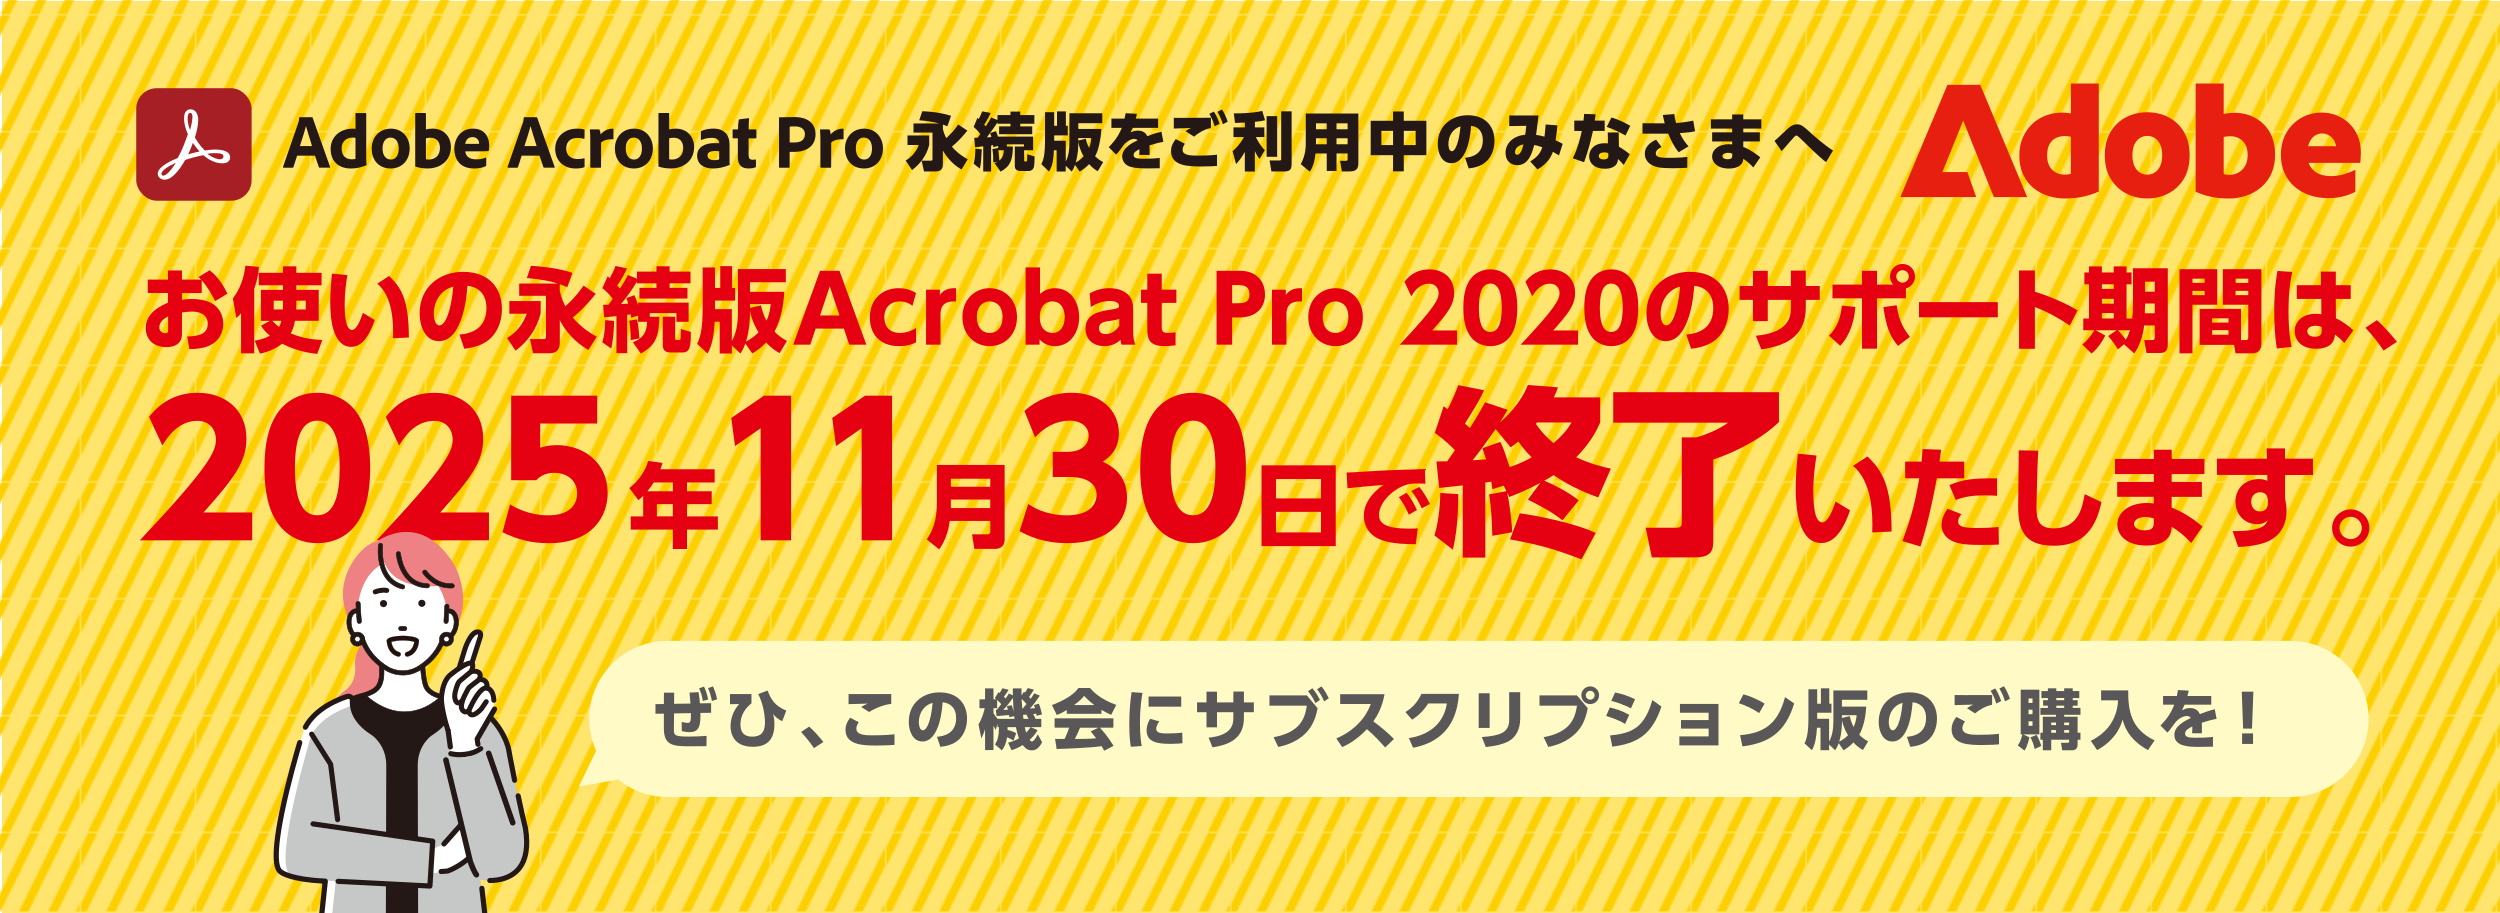 <?xml version="1.0" encoding="UTF-8"?>
<svg xmlns="http://www.w3.org/2000/svg" width="961" height="351" xmlns:xlink="http://www.w3.org/1999/xlink" version="1.1" viewBox="0 0 961 351">
  <defs>
    <style>
      .cls-1 {
        fill: none;
      }

      .cls-2 {
        fill: #a61f24;
      }

      .cls-3 {
        fill: #c6c8c7;
      }

      .cls-4 {
        fill: #ed8184;
      }

      .cls-5 {
        fill: #21100b;
      }

      .cls-6 {
        fill: #fccf00;
      }

      .cls-7 {
        fill: url(#Unnamed_Pattern_3);
      }

      .cls-8 {
        clip-path: url(#clippath-1);
      }

      .cls-9 {
        clip-path: url(#clippath-2);
      }

      .cls-10 {
        fill: #231815;
      }

      .cls-11 {
        fill: #fff;
      }

      .cls-12 {
        fill: #ffe56d;
      }

      .cls-13 {
        fill: #e61f10;
      }

      .cls-14 {
        fill: #595757;
      }

      .cls-15 {
        fill: #fffac6;
      }

      .cls-16 {
        fill: #e50012;
      }

      .cls-17 {
        fill: #e60012;
      }

      .cls-18 {
        clip-path: url(#clippath);
      }
    </style>
    <clipPath id="clippath">
      <rect class="cls-1" width="66.23" height="66.23"/>
    </clipPath>
    <pattern id="Unnamed_Pattern_3" data-name="Unnamed Pattern 3" x="0" y="0" width="66.23" height="66.23" patternTransform="translate(-2710.36 -1924.88) scale(.66 -.67)" patternUnits="userSpaceOnUse" viewBox="0 0 66.23 66.23">
      <g>
        <rect class="cls-1" width="66.23" height="66.23"/>
        <g class="cls-18">
          <polygon class="cls-6" points="58.7 0 53.23 0 86.35 66.23 91.81 66.23 58.7 0"/>
          <polygon class="cls-6" points="-7.53 0 -13 0 20.12 66.23 25.58 66.23 -7.53 0"/>
          <polygon class="cls-6" points="25.58 0 20.12 0 53.23 66.23 58.7 66.23 25.58 0"/>
          <polygon class="cls-6" points="42.55 0 37.08 0 70.2 66.23 75.66 66.23 42.55 0"/>
          <polygon class="cls-6" points="9.37 0 3.91 0 37.02 66.23 42.49 66.23 9.37 0"/>
          <polygon class="cls-6" points="-23.68 0 -29.15 0 3.97 66.23 9.43 66.23 -23.68 0"/>
        </g>
      </g>
    </pattern>
    <clipPath id="clippath-1">
      <rect class="cls-1" x="730.5" y="32.11" width="177" height="44.18"/>
    </clipPath>
    <clipPath id="clippath-2">
      <rect class="cls-1" x="96.28" y="175.36" width="126.01" height="175.59"/>
    </clipPath>
  </defs>
  <!-- Generator: Adobe Illustrator 28.7.9, SVG Export Plug-In . SVG Version: 1.2.0 Build 218)  -->
  <g>
    <g id="_レイヤー_1" data-name="レイヤー_1">
      <rect class="cls-12" x=".76" y=".35" width="960.74" height="351.01"/>
      <rect class="cls-7" x="-.13" y=".06" width="961.63" height="350.3"/>
      <g>
        <path class="cls-10" d="M348.84,52.07h8.35v3.61c-1.04,4.26-3.62,7.48-6.6,9.69l-2.45-3.66c2.38-1.38,4.25-3.71,5.02-5.96h-4.32v-3.68ZM371.86,50.21c-2.4,3.03-4.46,4.92-5.97,6.15,1.04,1.21,2.72,3,6.11,4.87l-2.4,3.95c-4.05-2.47-5.97-5.25-7.16-7.34v5.18c0,.8,0,2.88-2.74,2.88h-4.51l-.92-4.14h3.64c.46,0,.53-.34.53-.58v-10.22h-7.3v-3.51h9.8c-2.47-.68-5.05-1.04-7.59-1.21l1.19-3.49c2.6.1,6.96.44,11.04,1.77l-1.41,4.04c-.49-.22-.95-.41-1.72-.68v1.77c.22.82.51,1.94,1.29,3.44,1.75-1.55,3.3-3.29,4.59-5.25l3.54,2.37Z"/>
        <path class="cls-10" d="M377.4,57.4c-.22,4.41-.34,5.76-.75,7.41l-2.4-1.89c.53-1.91.58-2.71.7-5.76l2.45.24ZM383.65,56.09l-1.77.51c-.05-.36-.1-.51-.15-.8-.22.02-.46.05-.75.1v10.03h-3.03v-9.69c-1.97.24-2.33.27-3.13.36l-.32-3.61c.39-.02.49-.02,1.29-.05.15-.19.87-1.19,1.04-1.4-1.09-1.5-1.89-2.16-2.57-2.74l1.46-3.49c.29.27.39.34.49.44.8-1.5,1.02-2.08,1.36-2.95l3.25.61c-.92,2.18-2.43,4.38-2.47,4.48.19.24.34.41.58.7,1.41-2.11,1.8-2.93,2.04-3.44l2.45.99v-1.91h5v-1.33h3.76v1.33h5.43v3.34h-5.43v1.02h4.61v3h-12.74v-3h4.37v-1.02h-5v-.53c-1.29,2.03-3.23,4.65-4.08,5.76.99-.05,1.43-.07,1.75-.1-.27-.92-.31-1.11-.48-1.55l2.23-.73c.24.56.49,1.16.82,2.23v-.15h13.47v5.25h-3.45v3.75c0,.46,0,.58.34.58h.41c.22,0,.36-.05.39-.44.05-.41.05-1.86.05-2.35l2.84.87c.02,1.45-.17,3.46-.19,3.63-.24,1.94-1.99,1.94-2.09,1.94h-3.35c-.56,0-1.26-.31-1.48-.51-.44-.44-.51-1.02-.51-1.65v-7.24h3.52v-.85h-6.57v.85h2.33c-.07,5.06-.92,7.58-4.76,9.66l-2.3-3.29c.49-.19.75-.31,1.19-.58l-1.67.34c.02-1.7-.07-3.46-.34-5.16l2.14-.39.05.15v-.99ZM383.75,57.76c.17,1.19.19,1.45.39,3.95.75-.63,1.63-1.53,1.72-3.95h-2.11Z"/>
        <path class="cls-10" d="M409.66,63.72v2.23h-3.49v-8.19h-1.04c-.19,3.22-.34,5.62-1.87,8.19l-2.96-2.83c.83-1.69,1.41-3.56,1.41-9.52v-10.46h3.52v5.23h1.09v-5.55h3.4v5.55h.73v3.68h-5.22v2.06h4.44v7.94c1.12-1.99,1.41-4.7,1.41-7.02v-11.48h12.64v3.8h-9.22v2.2h8.88c-.12,1.6-.34,4.92-1.53,8.5-.24.7-.56,1.38-.9,1.99,1.38,1.36,2.31,1.84,3.11,2.28l-2.09,3.49c-.7-.41-1.82-1.04-3.3-2.71-1.48,1.53-2.74,2.3-3.66,2.86l-1.77-2.59c-.46,1.31-.85,1.96-1.26,2.59l-2.3-2.23ZM414.49,55c0,1.19,0,4.09-.97,7.43.82-.41,1.89-1.09,3.01-2.33-.99-1.74-1.72-3.66-2.04-5.67v.56ZM414.49,54.03l2.89-.7c.19.85.49,2.03,1.26,3.51.66-1.6.78-2.98.82-3.78h-4.97v.97Z"/>
        <path class="cls-10" d="M445.18,45.58v3.56h-9.75c-.29.65-.46.99-.87,1.77.7-.34,1.5-.7,2.81-.7,2.3,0,3.15,1.14,3.66,2.13,2.52-.99,4.8-1.57,5.43-1.74l.73,3.9c-1.75.34-2.96.63-5.34,1.38.07,1.21.1,2.03.05,3.68h-3.98c.05-.65.1-1.55.07-2.2-1.26.61-2.23,1.23-2.23,2.2,0,1.36,1.46,1.45,4.05,1.45,1.82,0,4.2-.07,5.99-.31l.02,3.97c-.58.02-4.93.07-5.07.07-4.29,0-5.82-.48-6.7-.8-1.38-.53-2.69-1.89-2.69-3.8,0-3.37,4.12-5.38,5.94-6.22-.34-.36-.82-.53-1.31-.53-1.7,0-3.59,1.67-4.1,2.4-.58.82-1.89,2.71-2.86,3.66l-2.84-2.88c.87-.85,3.49-3.49,5.02-7.41h-3.98v-3.56h5.05c.19-.82.24-1.16.41-2.08l4.34.22c-.17.92-.27,1.26-.41,1.86h8.54Z"/>
        <path class="cls-10" d="M455.5,55.27c-.29.36-.92,1.23-.92,2.32,0,2.03,2.81,2.23,5.63,2.23,4.39,0,6.53-.24,7.62-.34v4.29c-1.19.1-2.77.22-5.63.22-5.12,0-12.06,0-12.06-5.93,0-1.57.46-2.78,1.8-4.6l3.57,1.82ZM465.49,49.21c-1.67.27-4.1,1.26-6.5,3.32l-3.3-2.11c.61-.44,1.16-.75,2.11-1.23-1.04.05-5.65.17-6.6.22l.02-4.12c1.02,0,1.67.02,3.37.02s9.75-.02,10.89-.05v3.95ZM466.63,42.89c.92,1.43,1.46,2.66,2.18,4.7l-1.89.94c-.61-1.99-1.07-3.05-2.06-4.77l1.77-.87ZM469.76,42.09c.68,1.09,1.38,2.37,2.18,4.7l-1.87.97c-.58-1.94-1.09-3.08-2.09-4.77l1.77-.9Z"/>
        <path class="cls-10" d="M478.52,47.13c-.92.02-2.98.1-3.78.12l-.46-3.66c3.42,0,7.81-.15,10.92-.97l1.09,3.61c-1.02.24-1.75.39-3.91.61v2.13h3.64v3.71h-3.3c1.7,3.27,2.74,4.29,3.49,5.04l-2.04,3.37c-.53-.75-1.02-1.4-1.8-2.98v7.82h-3.86v-7.53c-1.16,2.2-2.55,3.78-3.37,4.7l-1.33-5.01c2.62-2.11,4.25-5.18,4.34-5.4h-4v-3.71h4.37v-1.84ZM490.94,44.64v15.64h-4.05v-15.64h4.05ZM496.5,42.8v20.17c0,2.23-.56,2.95-3.23,2.95h-4.54l-.7-4.24h3.76c.68,0,.7-.19.7-.65v-18.23h4Z"/>
        <path class="cls-10" d="M522.15,62.97c0,2.76-1.99,2.95-3.76,2.95h-2.57l-.7-4.12h2.28c.53,0,.63-.12.63-.73v-2.08h-4.27v6.71h-3.76v-6.71h-4.32c-.15,1.45-.58,4.84-2.21,7l-3.47-2.91c1.89-3.29,1.94-6.8,1.94-7.56v-11.87h20.21v19.3ZM509.99,47.4h-4.12v2.28h4.12v-2.28ZM509.99,53.16h-4.12v2.3h4.12v-2.3ZM518.02,47.4h-4.27v2.28h4.27v-2.28ZM518.02,53.16h-4.27v2.3h4.27v-2.3Z"/>
        <path class="cls-10" d="M535.49,46.43v-3.58h4.12v3.58h8.69v13.22h-8.69v6.22h-4.12v-6.22h-8.59v-13.22h8.59ZM535.49,50.3h-4.49v5.47h4.49v-5.47ZM544.18,50.3h-4.56v5.47h4.56v-5.47Z"/>
        <path class="cls-10" d="M563.17,60.64c3.01-.24,6.82-1.57,6.82-6.73,0-4.02-2.4-5.33-4.51-5.54-.02.48-.66,14.36-7.55,14.36-3.98,0-5.26-4.33-5.26-7.36,0-7.24,5.53-11.07,11.5-11.07,6.77,0,10.31,4.21,10.31,9.81,0,1.65-.32,5.59-3.42,8.21-1.58,1.36-3.83,2.15-6.5,2.42l-1.38-4.09ZM556.77,55.46c0,.56.12,2.66,1.33,2.66,1.5,0,2.81-4.07,3.32-9.54-2.52.75-4.66,3.17-4.66,6.88Z"/>
        <path class="cls-10" d="M588.21,62.07c3.42-2.08,4.15-4,4.66-5.47-1.79-.63-2.47-.73-3.13-.85-.8,3.08-2.16,7.75-6.5,7.75-2.3,0-4.51-1.48-4.51-4.7,0-4,3.35-6.68,7.57-7,.15-.85.29-2.52.39-3.44l-6.53.12v-4.09h11.26c-.36,2.83-.58,4.77-.95,7.48.92.1,1.55.22,3.23.65.05-.46.29-2.2.46-4.67l4.49.34c-.07.99-.24,3.1-.68,5.74,1.38.61,1.99.94,2.72,1.38l-1.41,4.43c-1.65-.99-1.82-1.09-2.35-1.38-.49,1.28-1.6,4.33-5.94,6.78l-2.77-3.08ZM582.39,58.56c0,.27.05.92.83.92,1.16,0,1.87-1.82,2.4-3.97-3.06.51-3.23,2.59-3.23,3.05Z"/>
        <path class="cls-10" d="M616.84,46.36v3.97h-4.51c-.87,3.83-1.46,6.42-3.4,12.04l-4.34-1.53c1.99-4.12,2.86-7.72,3.45-10.49l-2.89-.02v-3.97h3.54c.15-1.02.19-1.65.24-2.57l4.42.15c-.15,1.31-.19,1.72-.32,2.42h3.81ZM622.33,56.41c1.21.63,3.28,2.11,4.17,2.93l-2.33,4.07c-.7-.8-1.33-1.45-2.21-2.3-.15,3.54-3.71,3.75-5.02,3.75-3.79,0-6.07-1.89-6.07-4.79,0-2.37,1.7-5.01,6.04-5.01.53,0,.92.05,1.21.07l-.1-4.21h4.2l.1,5.5ZM618.23,58.88c-.32-.12-.75-.31-1.48-.31-.19,0-2.16,0-2.16,1.4,0,.41.19,1.31,1.92,1.31.85,0,1.72-.24,1.72-1.31v-1.09ZM624.83,52.1c-1.97-1.16-3.96-2.16-7.21-3.32l1.82-3.63c2.52.8,4.59,1.67,7.23,3.22l-1.84,3.73Z"/>
        <path class="cls-10" d="M645.3,58.51c-1.79-2.11-3.01-4.6-4.05-7.14-.17,0-.85.02-1.09.02h-8.78v-4.02l8.52.05c-.24-.94-.39-1.55-.73-3.22l4.44-.36c.12,1.23.32,2.13.66,3.46,1.53-.12,3.57-.29,6.6-.94l.73,4.09c-1.5.34-3.11.56-5.9.73.9,1.86,1.99,3.56,3.37,5.09l-3.76,2.25ZM638.71,56.53c-.75.36-2.23,1.09-2.23,2.45,0,1.57,1.89,1.69,5.46,1.69,3.81,0,5.53-.22,6.67-.36l-.02,4.17c-.83.05-2.47.19-5.53.19-4.88,0-6.6-.39-8.25-1.31-1.31-.73-2.55-2.16-2.55-4.29,0-3.08,2.79-4.7,4.34-5.38l2.11,2.83Z"/>
        <path class="cls-10" d="M677.06,45.85v3.58h-6.94v1.43h6.36v3.51h-6.36v2.11c3.11,1.21,5.48,3.15,6.53,4l-2.67,3.9c-1.5-1.67-2.74-2.59-3.86-3.34-.12,2.71-2.67,3.75-5.51,3.75-4.54,0-6.48-2.42-6.48-4.65,0-2.37,2.16-4.72,6.67-4.72.39,0,.56.02,1.04.1v-1.14h-7.69v-3.51h7.69v-1.43h-8.18v-3.58h8.18v-1.86h4.27v1.86h6.94ZM665.88,59.05c-.36-.12-.97-.31-1.7-.31-1.12,0-2.09.51-2.09,1.26,0,.31.27,1.21,2.04,1.21,1.36,0,1.75-.51,1.75-1.28v-.87Z"/>
        <path class="cls-10" d="M701.98,62.32c-1.12-.77-2.52-1.86-10.02-9.2-.8-.77-1.12-1.02-1.46-1.02-.39,0-.87.56-1.53,1.33-1.19,1.36-3.11,3.54-4.1,4.65l-2.77-3.9c.9-.68,4.49-4.19,5.26-4.87.97-.85,2.09-1.53,3.3-1.53,1.75,0,2.43.63,5.41,3.32.7.65,5.05,4.6,8.54,6.76l-2.64,4.46Z"/>
      </g>
      <path class="cls-15" d="M910.5,276.36c0,16.5-13.5,30-30,30H256.5c-16.5,0-30-13.5-30-30h0c0-16.5,13.5-30,30-30h624c16.5,0,30,13.5,30,30h0Z"/>
      <polyline class="cls-15" points="232.37 281.98 222.5 302.36 247.95 297.75"/>
      <g>
        <path class="cls-14" d="M265.41,270.42c-.13-1.85-.25-3.18-.35-4.18l3.48-.17c.2,1.25.4,2.88.5,4.3l4.31-.07v3.7l-4.11.05c.08,4.45-.25,7.38-4.06,7.38-1.2,0-2.31-.2-3.11-.38l-.02-3.55c1.2.3,1.75.38,2.31.38,1.08,0,1.28-.7,1.23-3.75l-6.49.1-.05,5.73c-.03,2.73-.03,3.18,5.91,3.18,1.55,0,5.16-.12,6.66-.27l-.05,3.95c-2.21.02-5.19.05-6.36.05-6.41,0-10.02-.25-10.02-6.85v-5.7l-3.23.05v-3.7l3.23-.05.03-4.35h3.93l-.02,4.28,6.29-.1ZM270.62,263.92c.78,1.63,1.15,2.95,1.6,4.95l-2.05.58c-.3-1.9-.68-3.15-1.43-4.88l1.88-.65ZM274.05,263.85c.78,1.63,1.15,2.9,1.6,4.95l-2,.65c-.38-2-.73-3.23-1.48-4.95l1.88-.65Z"/>
        <path class="cls-14" d="M288.86,266.82v3.55c-4.08,3.18-4.23,6.9-4.23,8.2,0,3.58,2.05,4.6,4.56,4.6,3.43,0,4.86-1.83,4.86-5.33,0-3.68-.93-7.75-2.58-11.03l3.58-1.38c1.38,3.55,2.73,5.83,7.19,7.73l-1.55,4.08c-1.85-.93-2.63-1.68-3.56-2.8.25.78.55,1.85.55,3.9,0,4.78-1.75,8.73-8.24,8.73-7.89,0-8.62-5.73-8.62-7.93,0-3.13,1.23-6.13,3.31-8.5l-3.53.05v-3.88h8.27Z"/>
        <path class="cls-14" d="M312.87,287.58c-1.18-1.78-2.86-3.98-4.94-6.2l3.13-2.08c1.83,1.6,4.23,4.38,5.44,5.9l-3.63,2.38Z"/>
        <path class="cls-14" d="M330.11,277.63c-.9,1.18-.93,2.15-.93,2.5,0,2.53,3.93,2.53,6.09,2.53,4.86,0,7.47-.27,8.57-.38l.02,4.05c-1.3.1-3.48.25-6.92.25-4.56,0-11.93,0-11.93-6,0-1.83.68-3.2,1.78-4.68l3.31,1.73ZM342.59,270.57c-2.73.3-6.06,1.55-8.49,3.13l-3.06-1.93c1.05-.65,1.43-.83,2.53-1.3-1.18.03-6.34.15-7.39.2l.02-3.88c.88.02,1.65.02,2.68.02,2.58,0,13.03-.02,13.71-.02v3.78Z"/>
        <path class="cls-14" d="M360.19,283.23c3.31-.25,7.34-1.7,7.34-7.18,0-4.35-2.66-5.85-5.19-6.1-.08,1.55-.95,15.08-7.77,15.08-3.71,0-5.24-4.1-5.24-7.5,0-7.38,5.61-11.38,11.8-11.38,7.29,0,10.6,4.65,10.6,10.08,0,1.88-.4,5.75-3.51,8.38-1.78,1.5-4.28,2.23-6.74,2.48l-1.3-3.85ZM353.2,277.63c0,.85.25,3.1,1.55,3.1,1.4,0,3.08-3.13,3.76-10.55-3.16.78-5.31,3.75-5.31,7.45Z"/>
        <path class="cls-14" d="M389.56,284.73c-.35-.27-.93-.75-2.48-1.3-.33,2.58-1.15,3.93-1.95,5l-2.66-2.28c1.05-1.6,1.45-2.93,1.55-6.65h-.6v-1.45l-.6,2.53c-.33-.45-.43-.63-.93-1.63v9.38h-3.23v-8.05c-.55,1.83-1,2.7-1.43,3.53l-1.1-5.35c1.48-2.25,2.25-5.5,2.41-6.23h-2.03v-3.4h2.15v-4.2h3.23v4.2h1.15c-.23-.18-.3-.25-.63-.5l1.43-2.28c.05.05.35.27.43.33.68-1,.83-1.33,1.03-1.8l2.43.55c-.63,1.12-1.5,2.33-1.8,2.68.18.2.33.35.6.7.88-1.23,1-1.45,1.28-1.93l1.55.73c-.03-1.15-.03-1.85-.03-2.68h3.36c-.02.68-.05,1.48-.02,2.7l.95-1.43c.23.23.28.28.38.35.65-.95.88-1.4,1.03-1.75l2.41.58c-.6,1-1.38,2.2-1.85,2.8.28.35.43.5.6.73.68-.95,1.03-1.48,1.38-2.08l2.15.88c-1.43,2.08-2.46,3.53-3.83,4.95.43-.02,1.05-.08,1.98-.15-.18-.6-.25-.83-.4-1.2l1.88-.5c.48,1.2.53,1.4,1.2,4.1l-2.05.55c-.1-.62-.12-.7-.15-.83-.33.05-.65.1-1.2.15.43.7.73,1.43.9,1.85h2.23v3.18h-4.06l2.63,1.15c-.38.7-1.13,2.03-3.08,3.75.35.48.75.6.93.6.83,0,1.98-2.23,2.23-2.73l1.65,3.03c-.63,1.2-1.7,3.13-3.96,3.13-1.18,0-2.2-.4-3.51-2.03-2.08,1.28-3.43,1.7-4.28,1.98l-1.33-2.93c.85-.2,2.36-.52,4.18-1.65-.5-1.4-1-3.58-1.18-4.3h-3.16c-.02.35-.02.93-.05,1.08,2.05.5,2.88,1,3.33,1.28l-1.05,2.88ZM382.79,272.87l.3.03c.15-.18.85-.95,1.8-2.23-.58-.65-1.2-1.25-1.6-1.63v3.18h-1.4v1.95c.28.48.88,1.38,1.58,2.15h6.49c-.08-.6-.08-.75-.1-1.05l-1.85.43c-.05-.45-.08-.6-.13-.85-.38.05-3.96.38-4.79.42l-.3-2.4ZM387.43,272.82c-.2-.83-.28-1-.43-1.35l1.9-.4c.4.98.65,2,.78,2.48-.05-.73-.2-2.33-.3-5.23-.7.95-2.46,3.28-3.73,4.58l1.78-.08ZM393.06,272.45c.95-1.1,1.3-1.53,1.53-1.83-.58-.73-1.48-1.6-1.88-1.98.02.5.05,1.6.28,3.8h.08ZM395.39,276.33c-.6-1.23-.68-1.38-.85-1.63-.25.03-.43.05-1.3.1.03.25.05.58.18,1.53h1.98ZM393.92,279.5c.23,1.03.33,1.53.5,2.15.83-.8,1.08-1.2,1.7-2.15h-2.2Z"/>
        <path class="cls-14" d="M410.06,272.92c-1.98,1.2-2.88,1.58-3.81,1.93l-1.9-3.8c6.11-2.4,8.72-4.5,10.2-6.58h4.46c1.08,1.28,3.63,4.1,10.07,6.53l-1.95,3.78c-.75-.33-1.95-.85-3.73-1.93v1.53h-13.33v-1.45ZM424.46,288.58c-.25-.48-.53-1-1-1.75-4.26.6-12.78.95-17.29,1.08l-.6-3.88c.13.02,3.31.02,3.66.02.2-.4,1.03-2.08,1.75-4.33h-5.59v-3.6h22.6v3.6h-5.19c1.13,1.23,2.81,3.05,5.26,6.98l-3.61,1.88ZM420.65,271.02c-2.18-1.63-3.26-2.83-3.91-3.53-.6.78-1.58,1.83-3.86,3.53h7.77ZM422.21,279.73h-7.04c-.9,2.1-1.2,2.75-1.98,4.33,2.96-.02,5.66-.02,8.17-.27-1.05-1.4-1.6-2.05-2.1-2.65l2.96-1.4Z"/>
        <path class="cls-14" d="M439.18,266.35c-.28,1.45-.98,5.35-.98,11.5,0,5,.45,7.75.68,8.93l-4.18.27c-.23-1.3-.6-3.7-.6-8.5,0-4.2.25-8.35.88-12.5l4.21.3ZM445.64,277.28c-.85,1.15-1.2,2.18-1.2,2.83,0,1.63,1.85,1.83,4.06,1.83.78,0,3.81-.05,5.96-.3l.08,4.05c-.95.12-2.35.25-4.58.25-5.31,0-9.2-.75-9.2-5.2,0-.88.13-2.38,1.33-4.4l3.56.95ZM454.06,267.75v3.9h-12.55v-3.9h12.55Z"/>
        <path class="cls-14" d="M481.97,270v3.78h-3.81v2.1c0,7.08-4.31,10.28-12.1,11.38l-1.48-3.7c8.99-.9,9.52-5.03,9.52-7.7v-2.08h-6.29v5.8h-4.03v-5.8h-3.63v-3.78h3.63v-4.13h4.03v4.13h6.29v-4.18h4.06v4.18h3.81Z"/>
        <path class="cls-14" d="M502.33,267.3l4.16,4.93c-.43,2.15-1.2,5.9-4.16,9.15-2.15,2.38-5.86,4.75-10.97,5.75l-1.8-3.75c10.4-1.9,12.05-7.33,12.8-12.13h-14.38v-3.95h14.36ZM504.46,264.57c1.13,1.28,1.98,2.63,2.93,4.48l-1.73,1.23c-.93-1.95-1.53-2.9-2.83-4.58l1.63-1.13ZM507.96,263.85c1.15,1.38,1.83,2.58,2.83,4.58l-1.78,1.18c-.88-1.95-1.48-3-2.71-4.65l1.65-1.1Z"/>
        <path class="cls-14" d="M532.22,266.85c-.95,5.2-2.83,8.33-4.31,10.45,3.26,2.45,5.04,3.9,7.92,6.75l-3.36,3.28c-1.4-1.55-3.73-4.2-7.02-7.05-1.58,1.65-4.91,4.93-9.52,6.9l-2.25-3.33c3.28-1.38,6.16-3.3,8.62-5.85,2.31-2.4,3.63-4.73,4.64-7.38h-11.78v-3.78h17.06Z"/>
        <path class="cls-14" d="M541.57,283.75c4.76-.78,13-3.35,14.63-13.35h-7.19c-1.43,2.2-3.28,4.43-6.21,6.25l-2.56-2.93c3.08-1.88,4.91-4.28,6.16-7h14.41c-.98,15.13-10.45,19.33-17.61,20.71l-1.63-3.68Z"/>
        <path class="cls-14" d="M572.62,279.83h-4.21v-13.35h4.21v13.35ZM584.35,276.45c0,3.75-1.58,7.03-4.58,8.55-2.2,1.13-5.11,1.83-8.64,2.15l-1.5-3.83c6.89-.5,10.5-1.65,10.5-6.55v-10.68h4.23v10.35Z"/>
        <path class="cls-14" d="M606.17,267.3l4.16,4.93c-.7,3.6-1.83,6.65-4.16,9.15-2.43,2.6-6.14,4.8-11,5.75l-1.8-3.75c10.47-1.93,12.08-7.38,12.83-12.13h-14.41v-3.95h14.38ZM614.69,267.25c0,1.88-1.53,3.4-3.41,3.4s-3.41-1.53-3.41-3.4,1.53-3.4,3.41-3.4,3.41,1.5,3.41,3.4ZM609.58,267.25c0,.95.75,1.7,1.7,1.7.9,0,1.7-.73,1.7-1.7s-.8-1.7-1.7-1.7c-.95,0-1.7.78-1.7,1.7Z"/>
        <path class="cls-14" d="M624.7,278.3c-2.91-1.78-5.89-2.65-7.29-3.08l1.4-3.28c2.05.5,4.41,1.13,7.44,2.83l-1.55,3.53ZM618.91,282.7c8.57-.8,13.2-3.03,16.26-13.6l3.48,2.5c-3.71,11.13-9.6,14.21-18.89,15.41l-.85-4.3ZM626.92,272.3c-3.16-1.7-6.19-2.53-7.54-2.88l1.45-3.23c2.93.6,4.81,1.25,7.69,2.6l-1.6,3.5Z"/>
        <path class="cls-14" d="M646.17,280.08v-3.28h10.62v-2.83h-11.02v-3.38h14.81v15.93h-15.03v-3.45h11.25v-3h-10.62Z"/>
        <path class="cls-14" d="M676.22,274.1c-2.53-1.68-4.71-2.73-7.82-3.8l1.78-3.4c1.38.4,4.48,1.33,8.14,3.58l-2.1,3.63ZM668.88,282.6c8.42-.73,14.41-3.63,17.29-14.63l3.51,2.43c-3.36,10.98-9.5,15.21-19.89,16.51l-.9-4.3Z"/>
        <path class="cls-14" d="M703.11,286.18v2.2h-3.31v-8.65h-1.35c-.25,3.85-.7,6.43-1.96,8.65l-2.83-2.63c.88-1.83,1.5-3.98,1.5-10v-10.8h3.36v5.58h1.43v-5.93h3.23v5.93h.83v3.45h-5.49v2.33h4.58v8.7c1.28-2.18,1.65-4.98,1.65-7.85v-11.75h13.03v3.6h-9.75v2.6h9.35c-.2,3.2-.73,7.23-2.68,10.83,1.28,1.35,2.61,2.1,3.41,2.53l-2,3.33c-.8-.45-1.98-1.08-3.66-2.9-1.4,1.5-2.73,2.35-3.78,3l-1.88-2.73c-.53,1.43-.93,2.08-1.35,2.73l-2.33-2.2ZM706.97,285.13c1.95-1.03,3.01-2.1,3.41-2.5-1.75-2.9-2.18-5.05-2.33-5.83,0,1.38,0,4.9-1.08,8.33ZM708.04,275.98l3.01-.7c.23,1,.5,2.3,1.48,4.18.88-1.85,1.08-3.53,1.15-4.53h-5.64v1.05Z"/>
        <path class="cls-14" d="M733.03,283.23c3.31-.25,7.34-1.7,7.34-7.18,0-4.35-2.66-5.85-5.19-6.1-.08,1.55-.95,15.08-7.77,15.08-3.71,0-5.24-4.1-5.24-7.5,0-7.38,5.61-11.38,11.8-11.38,7.29,0,10.6,4.65,10.6,10.08,0,1.88-.4,5.75-3.51,8.38-1.78,1.5-4.29,2.23-6.74,2.48l-1.3-3.85ZM726.04,277.63c0,.85.25,3.1,1.55,3.1,1.4,0,3.08-3.13,3.76-10.55-3.16.78-5.31,3.75-5.31,7.45Z"/>
        <path class="cls-14" d="M755.36,277.33c-.9,1.18-1,2.08-1,2.58,0,2.53,3.86,2.55,6.06,2.55,2.68,0,5.29-.07,7.97-.38l.05,4.05c-1.25.1-3.01.25-6.24.25-4.91,0-12,0-12-6.05,0-1.65.48-2.9,1.8-4.75l3.36,1.75ZM765.76,270.9c-2.61.58-4.64,1.75-6.56,3.33l-3.08-2c.78-.55,1.4-.9,2.41-1.38-1.13.02-6.14.15-7.17.2v-3.88c.98,0,1.73.03,4.11.03,2.58,0,7.99-.03,10.3-.03v3.73ZM766.96,264.62c.98,1.48,1.55,2.78,2.31,4.85l-1.9.98c-.65-2.08-1.1-3.13-2.18-4.93l1.78-.9ZM770.32,263.77c1.15,1.78,1.78,3.38,2.31,4.83l-1.9,1c-.63-2.03-1.15-3.18-2.18-4.93l1.78-.9Z"/>
        <path class="cls-14" d="M775.61,286.53c.78-1.05,1.25-1.95,1.8-4.23h-.65v-17.18h7.17v17.18h-6.24l2.41,1.13c-.1.5-.73,3.4-1.88,5.08l-2.61-1.98ZM779.77,268.5v1.7h1.53v-1.7h-1.53ZM779.77,272.8v1.73h1.53v-1.73h-1.53ZM779.77,277.28v1.73h1.53v-1.73h-1.53ZM782.88,282.48c.93,1.53,1.65,3.78,1.8,4.28l-2.56,1.15c-.45-1.93-.8-2.85-1.6-4.45l2.36-.98ZM787.21,264.6h3.23v1.05h3.03v-1.05h3.28v1.05h2.53v2.68h-2.53v.83h1.88v2.1h-1.88v.88h2.98v2.63h-6.26v.75h5.16v6.15h1.1v2.68h-1.1v1.9c0,1.35-.7,2.15-2.1,2.15h-3.83l-.45-2.88h2.58c.45,0,.55-.25.55-.5v-.67h-6.89v4.05h-3.23v-4.05h-.93v-2.68h.93v-6.15h5.06v-.75h-5.99v-2.63h2.88v-.88h-1.85v-2.1h1.85v-.83h-2.48v-2.68h2.48v-1.05ZM788.49,277.75v.98h1.83v-.98h-1.83ZM788.49,280.63v1.03h1.83v-1.03h-1.83ZM790.44,268.32v.83h3.03v-.83h-3.03ZM790.44,271.25v.88h3.03v-.88h-3.03ZM793.47,277.75v.98h1.9v-.98h-1.9ZM793.47,280.63v1.03h1.9v-1.03h-1.9Z"/>
        <path class="cls-14" d="M807.66,265.4h10.42c-.05,7.78,1.05,14.88,10.15,19.21l-2.56,3.73c-7.82-4.33-9.2-9.73-9.72-11.75-1.85,6.48-6.36,9.83-9.82,11.75l-2.43-3.58c7.22-3.48,10.25-9.55,10.47-15.56h-6.51v-3.8Z"/>
        <path class="cls-14" d="M850.01,267.52v3.35h-10.25c-.3.75-.53,1.18-1.05,2.18,1.05-.5,1.85-.88,3.08-.88,2.36,0,3.28,1.13,3.83,2.33.8-.3,3.41-1.3,5.71-1.9l.73,3.7c-1.9.4-3.23.73-5.71,1.53.05.55.12,1.75.05,4.03h-3.76c.12-1.4.1-2.3.08-2.6-1.13.55-2.78,1.38-2.78,2.73,0,1.53,1.83,1.6,4.43,1.6,1.93,0,4.36-.08,6.29-.33v3.75c-3.73.1-4.51.1-5.39.1-3.76,0-9.45-.12-9.45-4.63,0-3.35,3.88-5.3,6.31-6.5-.33-.58-.95-.75-1.58-.75-1.45,0-3.43,1.2-4.51,2.7-1.95,2.75-2.53,3.33-2.88,3.68l-2.68-2.73c1.68-1.7,3.78-4,5.31-8h-4.31v-3.35h5.31c.2-.93.3-1.4.43-2.28l4.13.23c-.25,1.15-.33,1.48-.5,2.05h9.15Z"/>
        <path class="cls-14" d="M866.2,265.87l-.53,14.21h-3.41l-.53-14.21h4.46ZM861.86,281.93h4.21v4.05h-4.21v-4.05Z"/>
      </g>
      <g>
        <path class="cls-16" d="M77.55,112.65h-7.61v2.61c.78-.14,1.88-.32,3.72-.32,3.68,0,6.86.78,8.88,2.4,2.23,1.8,3.29,4.48,3.29,7.13,0,2.12-.74,6.5-5.8,8.58-2.02.85-4.49,1.13-7.25,1.13l-.81-4.84c5.73-.07,7.89-1.73,7.89-4.87,0-3.74-3.36-4.7-5.98-4.7-1.45,0-3.26.25-3.93.35v8.19c0,4.38-3.57,5.12-6.02,5.12-5.94,0-7.93-4.13-7.93-7.24,0-6.18,6.16-8.79,8.56-9.82v-3.74h-7.75v-5.15h7.75v-3.5h5.38v3.5h7.36c-.35-.39-.6-.6-1.03-.99l4.32-2.61c3.4,2.68,5.45,6.14,6.83,9l-4.71,2.86c-1.56-3.07-3.33-6-5.17-8.02v4.91ZM64.63,121.62c-.74.39-3.4,1.69-3.4,4.24,0,1.62,1.38,2.22,2.3,2.22,1.1,0,1.1-.6,1.1-1.24v-5.23Z"/>
        <path class="cls-16" d="M92.65,120.42c-.74.88-.99,1.09-1.8,1.84l-1.31-7.56c1.13-1.55,4-5.47,4.81-12.57l5.17.46c-.11,1.55-.32,4.38-1.8,8.44v24.79h-5.06v-15.39ZM113.92,109.65v1.77h8.6v11.9h-9.13c-.46,2.44-1.03,3.71-1.63,4.84,5.27,2.19,9.55,2.4,12.14,2.51l-1.95,5.37c-2.41-.28-7.61-.88-13.52-3.92-3.22,2.61-7.01,3.5-8.49,3.85l-2.02-5.01c1.56-.28,3.65-.71,5.84-1.91-2.02-1.69-2.65-2.68-3.43-3.85l3.36-1.87h-3.4v-11.9h8.49v-1.77h-9.31v-4.8h9.31v-2.47h5.13v2.47h9.7v4.8h-9.7ZM104.69,123.31c.5.56,1.03,1.17,2.58,2.37.39-.67.67-1.38.92-2.37h-3.5ZM108.79,115.58h-3.57v3.39h3.54c0-.53.04-1.06.04-2.29v-1.09ZM113.92,116.67c0,.95-.04,1.84-.07,2.29h3.68v-3.39h-3.61v1.09Z"/>
        <path class="cls-16" d="M133.52,105.76c-.39,2.44-1.03,6.57-1.03,11.16,0,3,.14,9.92,2.83,9.92,1.73,0,3.22-3.71,4.18-6.57l4.56,2.75c-1.8,5.33-4.6,10.31-9.02,10.31-7.18,0-8.1-10.88-8.1-17.23,0-4.03.42-8.51.67-10.91l5.91.56ZM151.07,130.02c.21-5.72-.04-16.03-6.05-20.97l4.53-2.97c4.64,4.41,7.61,9.07,7.61,23.66l-6.09.28Z"/>
        <path class="cls-16" d="M176.62,128.61c4.67-.35,10.37-2.4,10.37-10.13,0-6.14-3.75-8.26-7.32-8.62-.11,2.19-1.34,21.29-10.97,21.29-5.24,0-7.4-5.79-7.4-10.59,0-10.42,7.93-16.07,16.67-16.07,10.3,0,14.97,6.57,14.97,14.23,0,2.65-.57,8.12-4.95,11.83-2.51,2.12-6.05,3.14-9.52,3.5l-1.84-5.44ZM166.75,120.7c0,1.2.35,4.38,2.19,4.38,1.98,0,4.35-4.41,5.31-14.9-4.46,1.09-7.5,5.3-7.5,10.52Z"/>
        <path class="cls-16" d="M195.8,115.72h12.03v4.73c-1.42,5.79-4.85,10.84-9.66,14.34l-3.26-4.84c3.72-2.33,5.94-4.98,7.57-9.36h-6.69v-4.87ZM228.99,112.97c-3.86,4.84-7.08,7.7-8.81,9.11,3.54,4.17,7.25,6.28,9.24,7.34l-3.26,5.15c-5.45-3.35-8.53-6.92-10.97-11.48v8.33c0,4.2-2.41,4.38-4.49,4.38h-5.8l-1.17-5.47h5.34c.67,0,.81-.35.81-.81v-15.82h-10.3v-4.7h14.9c-3.29-1.02-6.51-1.62-11.96-2.12l1.59-4.7c2.37.14,9.98.64,15.96,2.72l-2.02,5.51c-.78-.35-1.56-.71-2.87-1.17v2.47c.28,1.27.74,3.35,2.12,6.04,2.65-2.37,5.06-4.98,7.01-7.98l4.67,3.18Z"/>
        <path class="cls-16" d="M236.07,123.38c-.07,3.04-.35,7.7-1.13,10.59l-3.43-2.4c.71-2.29.96-3.81,1.13-8.54l3.43.35ZM245.3,121.34l-2.65.78c-.07-.42-.18-1.02-.21-1.24-.21.04-.78.11-1.34.14v14.76h-4.14v-14.26c-.78.07-4.18.42-4.71.46l-.42-4.8c.74,0,1.34,0,2.05-.04.57-.74,1.27-1.73,1.66-2.26-1.8-2.37-3.29-3.57-4-4.1l2.05-4.55c.5.39.6.53.81.71.99-1.84,1.63-3.07,2.19-4.7l4.42.95c-.88,2.01-2.19,4.41-3.75,6.57.28.32.5.53,1.03,1.13,1.8-2.68,2.58-4.2,3.08-5.19l3.47,1.45v-2.75h7.5v-2.05h5.06v2.05h8.03v4.52h-8.03v1.73h6.86v4.1h-18.44v-4.1h6.51v-1.73h-7.5v-.67c-1.77,3.04-3.89,5.9-6.12,8.65.57-.04,2.34-.14,2.76-.18-.14-.64-.42-1.62-.71-2.15l3.11-1.09c.42.95.74,1.62,1.42,3.85v-1.02h19.43v7.38h-4.71v-3.32h-10.23v1.38h3.68c-.14,7.63-1.42,10.98-7.11,14.16l-3.08-4.34c3.86-1.48,5.34-3.71,5.48-7.87h-3.47v-2.33ZM244.91,122.75c.57,2.79.81,6.18.88,7.34l-3.36.64c.04-2.68-.18-5.19-.57-7.45l3.04-.53ZM254.75,121.72h4.78v8.12c0,.81.14.85.57.85h.92c.42,0,.57-.18.6-.64.07-.71.11-3.35.11-3.6l3.82,1.17c.07,5.61-.39,7.87-3.11,7.87h-4.92c-2.76,0-2.76-2.3-2.76-3.07v-10.7Z"/>
        <path class="cls-16" d="M281.32,132.78v3.11h-4.67v-12.22h-1.91c-.35,5.44-.99,9.07-2.76,12.22l-4-3.71c1.24-2.58,2.12-5.61,2.12-14.12v-15.25h4.74v7.87h2.02v-8.37h4.56v8.37h1.17v4.87h-7.75v3.28h6.48v12.29c1.8-3.07,2.34-7.03,2.34-11.09v-16.6h18.4v5.08h-13.77v3.67h13.2c-.28,4.52-1.03,10.2-3.79,15.29,1.8,1.91,3.68,2.97,4.81,3.57l-2.83,4.7c-1.13-.64-2.8-1.52-5.17-4.1-1.98,2.12-3.86,3.32-5.34,4.24l-2.65-3.85c-.74,2.01-1.31,2.93-1.91,3.85l-3.29-3.11ZM286.77,131.29c2.76-1.45,4.25-2.97,4.81-3.53-2.48-4.1-3.08-7.13-3.29-8.23,0,1.94,0,6.92-1.52,11.76ZM288.29,118.37l4.25-.99c.32,1.41.71,3.25,2.09,5.9,1.24-2.61,1.52-4.98,1.63-6.39h-7.96v1.48Z"/>
        <path class="cls-16" d="M313.52,126.31l-2.05,6.18h-6.58l10.33-28.39h7.47l10.33,28.39h-6.58l-2.05-6.18h-10.86ZM322.69,121.26l-3.72-11.19-3.75,11.19h7.47Z"/>
        <path class="cls-16" d="M352.12,131.61c-1.06.53-2.97,1.45-6.51,1.45-7.18,0-11.25-4.41-11.25-11.02,0-7.13,4.92-11.26,11.04-11.26,2.48,0,4.64.56,6.72,1.87l-1.38,4.91c-.88-.67-2.26-1.69-4.88-1.69-3.72,0-5.94,2.51-5.94,6.04,0,2.72,1.27,6.07,6.05,6.07,3.11,0,5.31-1.38,6.16-1.91v5.54Z"/>
        <path class="cls-16" d="M355.98,132.49v-21.15h5.31v2.05c1.2-1.73,3.22-2.82,6.23-2.58v5.08c-2.76-.18-5.98.32-5.98,4.84v11.76h-5.56Z"/>
        <path class="cls-16" d="M380.43,110.78c5.63,0,10.51,4.27,10.51,11.12s-4.88,11.16-10.51,11.16-10.47-4.24-10.47-11.16,4.92-11.12,10.47-11.12ZM380.43,127.97c3.22,0,4.95-2.54,4.95-6.07,0-6.04-4.56-6.04-4.95-6.04-1.7,0-4.92,1.02-4.92,6.04,0,3.53,1.73,6.07,4.92,6.07Z"/>
        <path class="cls-16" d="M399.61,132.49h-5.38v-29.69h5.56v10.2c1.1-.92,2.87-2.22,5.7-2.22,6.23,0,9.34,5.51,9.34,11.16s-3.33,11.12-9.31,11.12c-3.43,0-5.2-1.87-5.91-2.61v2.05ZM404.56,127.97c2.97,0,4.71-2.4,4.71-6.07s-1.77-6.04-4.71-6.04c-1.1,0-4.85.42-4.85,6.04s3.79,6.07,4.85,6.07Z"/>
        <path class="cls-16" d="M418.86,112.76c2.41-1.31,4.81-1.98,7.57-1.98,3.5,0,6.09,1.13,7.61,2.93,1.1,1.31,1.56,2.93,1.56,5.51v7.91c0,2.86.35,4.31.81,5.37h-5.27c-.21-.49-.35-.95-.39-1.91-1.73,1.69-3.89,2.47-6.3,2.47-3.93,0-7.18-2.37-7.18-6.64,0-5.4,4.67-6.6,8.53-7.2,3.72-.56,4.35-.67,4.35-1.69,0-.88-.88-1.84-3.54-1.84s-5.02.88-7.29,2.33l-.46-5.26ZM430.25,122.5c-.96.46-1.91.64-4.35.95-2.19.28-3.47.99-3.47,2.75,0,1.24.81,2.22,2.48,2.22,1.2,0,3.54-.39,5.34-3.14v-2.79Z"/>
        <path class="cls-16" d="M441.01,105.2h5.56v6.14h5.63v5.08h-5.63v9.15c0,1.77.42,2.4,2.37,2.4,1.17,0,2.26-.14,2.94-.25v5.01c-.64.07-2.34.32-4.35.32-6.51,0-6.51-3.71-6.51-7.1v-9.53h-2.41v-5.08h2.41v-6.14Z"/>
        <path class="cls-16" d="M476.78,104.1c5.73,0,9.48,3.6,9.48,9.11s-3.82,8.83-10.01,8.83h-2.62v10.45h-5.98v-28.39h9.13ZM475.58,116.57c2.12,0,4.71,0,4.71-3.42,0-3.04-1.8-3.57-4.71-3.57h-1.95v6.99h1.95Z"/>
        <path class="cls-16" d="M488.95,132.49v-21.15h5.31v2.05c1.2-1.73,3.22-2.82,6.23-2.58v5.08c-2.76-.18-5.98.32-5.98,4.84v11.76h-5.56Z"/>
        <path class="cls-16" d="M513.37,110.78c5.63,0,10.51,4.27,10.51,11.12s-4.88,11.16-10.51,11.16-10.47-4.24-10.47-11.16,4.92-11.12,10.47-11.12ZM513.37,127.97c3.22,0,4.95-2.54,4.95-6.07,0-6.04-4.56-6.04-4.95-6.04-1.7,0-4.92,1.02-4.92,6.04,0,3.53,1.73,6.07,4.92,6.07Z"/>
        <path class="cls-16" d="M560.11,127.02v5.47h-22.04c13.59-14.44,14.93-17.41,14.93-19.77,0-1.73-1.06-3.67-3.65-3.67-3.89,0-5.98,3.39-6.86,4.84l-2.62-5.61c2.44-3.11,5.63-4.73,9.55-4.73,5.06,0,9.55,3.04,9.55,9.04,0,4.63-2.58,7.87-8.42,14.44h9.55Z"/>
        <path class="cls-16" d="M564.81,128.68c-2.19-3.39-2.3-8.3-2.3-10.38,0-5.01.92-8.26,2.37-10.49,1.84-2.9,4.88-4.27,8-4.27s6.16,1.34,8.03,4.31c2.12,3.32,2.34,7.98,2.34,10.45,0,4.13-.6,7.77-2.3,10.42-2.37,3.71-5.94,4.34-8.07,4.34s-5.7-.64-8.07-4.38ZM577.27,118.3c0-5.76-1.24-9.29-4.39-9.29-3.36,0-4.39,4.06-4.39,9.29,0,5.76,1.2,9.29,4.39,9.29,3.36,0,4.39-3.99,4.39-9.29Z"/>
        <path class="cls-16" d="M606.6,127.02v5.47h-22.04c13.59-14.44,14.93-17.41,14.93-19.77,0-1.73-1.06-3.67-3.64-3.67-3.89,0-5.98,3.39-6.86,4.84l-2.62-5.61c2.44-3.11,5.63-4.73,9.55-4.73,5.06,0,9.55,3.04,9.55,9.04,0,4.63-2.58,7.87-8.42,14.44h9.55Z"/>
        <path class="cls-16" d="M611.31,128.68c-2.19-3.39-2.3-8.3-2.3-10.38,0-5.01.92-8.26,2.37-10.49,1.84-2.9,4.88-4.27,8-4.27s6.16,1.34,8.03,4.31c2.12,3.32,2.33,7.98,2.33,10.45,0,4.13-.6,7.77-2.3,10.42-2.37,3.71-5.95,4.34-8.07,4.34s-5.7-.64-8.07-4.38ZM623.76,118.3c0-5.76-1.24-9.29-4.39-9.29-3.36,0-4.39,4.06-4.39,9.29,0,5.76,1.2,9.29,4.39,9.29,3.36,0,4.39-3.99,4.39-9.29Z"/>
        <path class="cls-16" d="M648.21,128.61c4.67-.35,10.37-2.4,10.37-10.13,0-6.14-3.75-8.26-7.33-8.62-.11,2.19-1.34,21.29-10.97,21.29-5.24,0-7.4-5.79-7.4-10.59,0-10.42,7.93-16.07,16.67-16.07,10.3,0,14.97,6.57,14.97,14.23,0,2.65-.57,8.12-4.95,11.83-2.51,2.12-6.05,3.14-9.52,3.5l-1.84-5.44ZM638.34,120.7c0,1.2.35,4.38,2.19,4.38,1.98,0,4.35-4.41,5.31-14.9-4.46,1.09-7.5,5.3-7.5,10.52Z"/>
        <path class="cls-16" d="M699.52,109.93v5.33h-5.38v2.97c0,9.99-6.09,14.51-17.09,16.07l-2.09-5.23c12.7-1.27,13.45-7.1,13.45-10.88v-2.93h-8.88v8.19h-5.7v-8.19h-5.13v-5.33h5.13v-5.83h5.7v5.83h8.88v-5.9h5.73v5.9h5.38Z"/>
        <path class="cls-16" d="M703.06,129.03c3.11-3,4.6-7.24,4.95-11.55l5.2.53c-.42,4.87-1.8,10.66-5.84,14.9l-4.32-3.88ZM727.69,109.4c-.78-.88-1.17-2.05-1.17-3.14,0-2.61,2.12-4.8,4.81-4.8s4.81,2.15,4.81,4.8c0,2.19-1.45,4.02-3.5,4.63v3.78h-11.11v19.35h-5.77v-19.35h-11.36v-5.26h11.36v-5.3h5.77v5.3h6.16ZM729.07,117.35c.85,4.91,1.66,7.73,5.09,12.15l-4.56,3.46c-3.33-3.92-4.6-7.73-5.63-14.94l5.1-.67ZM728.92,106.26c0,1.34,1.1,2.4,2.41,2.4s2.41-1.06,2.41-2.4-1.06-2.4-2.41-2.4-2.41,1.09-2.41,2.4Z"/>
        <path class="cls-16" d="M767.95,116.14v5.83h-30.29v-5.83h30.29Z"/>
        <path class="cls-16" d="M795.62,125.15c-3.43-2.29-7.54-4.87-13.41-7.13v16.07h-6.09v-30.12h6.09v8.16c8.6,2.72,13.98,5.76,16.42,7.17l-3.01,5.86Z"/>
        <path class="cls-16" d="M816.46,132.35l-2.33,1.94c-.88-1.52-2.51-3.74-3.75-5.12l3.29-2.22h-8.14l3.71,2.01c-.57,1.45-2.83,5.08-5.27,6.92l-3.54-3.46c2.05-1.52,3.93-4.31,4.67-5.47h-4.28v-4.52h2.19v-13.13h-1.77v-4.56h1.77v-2.33h4.95v2.33h4.56v-2.33h4.92v2.33h1.91v4.56h-1.91v13.13h2.16c.32-2.51.32-4.98.32-5.51v-13.81h13.38v29.38c0,3.07-1.8,3.21-3.4,3.21h-4.78l-.88-4.98h3.01c1.03,0,1.03-.67,1.03-1.27v-4.34h-4.07c-.42,4.1-1.91,8.23-3.82,10.73l-3.93-3.5ZM807.97,109.3v1.73h4.56v-1.73h-4.56ZM807.97,114.87v1.87h4.56v-1.87h-4.56ZM807.97,120.35v2.08h4.56v-2.08h-4.56ZM814.09,126.95c1.13,1.06,2.55,2.86,3.08,3.64.99-1.73,1.31-2.82,1.56-3.64h-4.63ZM824.57,116.67l-.11,3.74h3.82v-3.74h-3.71ZM824.57,108.27v3.85h3.71v-3.85h-3.71Z"/>
        <path class="cls-16" d="M837.8,103.47h14.51v13.66h-9.52v18.68h-4.99v-32.34ZM842.79,107.11v1.62h4.64v-1.62h-4.64ZM842.79,111.8v1.66h4.64v-1.66h-4.64ZM861.44,130.73h1.73c1.06,0,1.06-.53,1.06-1.17v-12.43h-9.77v-13.66h14.83v28.56c0,3.74-2.94,3.78-3.15,3.78h-6.79l-.57-3.25h-13.23v-13.84h15.89v12ZM850.33,122.36v1.66h6.3v-1.66h-6.3ZM850.33,126.91v1.77h6.3v-1.77h-6.3ZM859.35,107.11v1.62h4.88v-1.62h-4.88ZM859.35,111.8v1.66h4.88v-1.66h-4.88Z"/>
        <path class="cls-16" d="M881.15,104.53c-.46,2.05-1.45,6.6-1.45,15.11,0,7.49.78,11.69,1.17,13.7l-5.66.64c-.81-5.01-.99-9.99-.99-14.26,0-8.62.85-13.38,1.24-15.57l5.7.39ZM903.61,109.61v5.3h-5.73l.04,7.42c2.62,1.24,5.48,3.39,6.69,4.66l-3.47,4.91c-1.24-1.45-1.7-1.8-3.57-3.32-.07,1.31-.46,2.47-1.34,3.5-1.1,1.24-3.18,1.98-5.98,1.98-5.56,0-8.17-3.25-8.17-6.78s2.87-6.67,8.07-6.67c1.13,0,1.66.11,2.19.21l-.04-5.9h-9.41v-5.3h9.27v-5.23h5.73v5.23h5.73ZM892.43,125.71c-.6-.25-1.24-.49-2.33-.49-1.66,0-3.18.67-3.18,2.15,0,1.2,1.06,2.08,2.97,2.08,2.55,0,2.55-1.52,2.55-2.19v-1.55Z"/>
        <path class="cls-16" d="M916.25,134.75c-1.66-2.51-4.03-5.61-6.97-8.76l4.42-2.93c2.58,2.26,5.98,6.18,7.68,8.33l-5.13,3.35Z"/>
      </g>
      <g>
        <path class="cls-16" d="M96.95,196.98v10.72h-43.19c26.62-28.29,29.25-34.1,29.25-38.73,0-3.39-2.08-7.19-7.14-7.19-7.63,0-11.72,6.64-13.45,9.48l-5.13-11c4.78-6.09,11.02-9.27,18.72-9.27,9.91,0,18.72,5.95,18.72,17.71,0,9.06-5.06,15.42-16.5,28.29h18.72Z"/>
        <path class="cls-16" d="M106.17,200.23c-4.3-6.64-4.51-16.25-4.51-20.34,0-9.82,1.8-16.19,4.64-20.54,3.6-5.67,9.57-8.37,15.67-8.37s12.06,2.63,15.74,8.44c4.16,6.5,4.58,15.63,4.58,20.47,0,8.09-1.18,15.22-4.51,20.4-4.64,7.26-11.65,8.51-15.81,8.51s-11.16-1.24-15.81-8.58ZM130.57,179.89c0-11.27-2.43-18.19-8.6-18.19-6.59,0-8.6,7.95-8.6,18.19,0,11.27,2.36,18.19,8.6,18.19,6.59,0,8.6-7.82,8.6-18.19Z"/>
        <path class="cls-16" d="M187.96,196.98v10.72h-43.19c26.62-28.29,29.25-34.1,29.25-38.73,0-3.39-2.08-7.19-7.14-7.19-7.63,0-11.72,6.64-13.45,9.48l-5.13-11c4.78-6.09,11.02-9.27,18.72-9.27,9.91,0,18.72,5.95,18.72,17.71,0,9.06-5.06,15.42-16.5,28.29h18.72Z"/>
        <path class="cls-16" d="M229.56,162.81h-21.91v9.27c1.46-.42,3.4-.97,6.38-.97,10.33,0,19.55,6.71,19.55,18.4,0,9.06-5.96,19.3-22.67,19.3-6.45,0-11.99-1.38-17.75-4.22l2.91-10.72c6.79,4.22,13.1,4.22,14.77,4.22,9.36,0,11.02-5.4,11.02-8.44,0-4.77-3.67-7.89-8.8-7.89-.83,0-4.44,0-6.93,2.84h-9.64v-32.51h33.07v10.72Z"/>
      </g>
      <path class="cls-16" d="M274.71,180.36v5.09h-10.62v3.39h9.49v4.95h-9.49v4.7h11.86v5.09h-11.86v7.45h-5.45v-7.45h-16.18v-5.09h4.78v-7.88c-.6.6-1.13,1.06-1.84,1.66l-3.47-4.66c3.43-2.65,6.09-6.39,7.22-10.42l5.52.74c-.25.85-.35,1.2-.81,2.44h20.85ZM251.28,185.45c-.18.28-.99,1.59-2.44,3.39h9.81v-3.39h-7.36ZM258.64,193.78h-6.12v4.7h6.12v-4.7Z"/>
      <g>
        <path class="cls-16" d="M293.7,152.09h10.4v55.61h-11.71v-43.09l-9.84,6.85-1.46-10.79,12.62-8.58Z"/>
        <path class="cls-16" d="M332.52,152.09h10.4v55.61h-11.71v-43.09l-9.84,6.85-1.46-10.79,12.62-8.58Z"/>
      </g>
      <path class="cls-16" d="M386.18,207.52c0,2.9-2.37,3.46-3.36,3.46h-8.28l-.88-5.58h5.95c.78,0,1.06-.49,1.06-1.06v-4.1h-15.58c-.35,2.58-1.17,6.89-4.07,10.95l-4.78-3.85c2.27-3.21,3.89-7.42,3.89-13.81v-14.8h26.05v28.79ZM365.51,184.03v3.07h15.15v-3.07h-15.15ZM365.51,192.02v3.29h15.15v-3.29h-15.15Z"/>
      <g>
        <path class="cls-16" d="M395.25,193.73c1.66,1.11,6.52,4.36,14.97,4.36,7.35,0,11.3-3.25,11.3-7.89,0-3.32-2.43-6.85-10.47-6.85h-6.38v-9.68h5.62c6.03,0,8.18-3.18,8.18-6.16,0-4.57-4.51-5.81-7-5.81-6.03,0-10.47,2.97-13.59,6.43l-4.09-10.17c4.92-4.43,11.3-6.99,18.02-6.99,11.23,0,18.3,6.78,18.3,15.49,0,6.85-4.23,9.68-6.17,11,3.05,1.52,9.29,4.77,9.29,13.9,0,8.09-6.03,17.43-23.01,17.43-9.57,0-15.39-3.04-18.3-4.63l3.33-10.44Z"/>
        <path class="cls-16" d="M442.81,200.23c-4.3-6.64-4.51-16.25-4.51-20.34,0-9.82,1.8-16.19,4.64-20.54,3.6-5.67,9.57-8.37,15.67-8.37s12.06,2.63,15.74,8.44c4.16,6.5,4.58,15.63,4.58,20.47,0,8.09-1.18,15.22-4.51,20.4-4.64,7.26-11.65,8.51-15.81,8.51s-11.16-1.24-15.81-8.58ZM467.21,179.89c0-11.27-2.43-18.19-8.6-18.19-6.59,0-8.6,7.95-8.6,18.19,0,11.27,2.36,18.19,8.6,18.19,6.59,0,8.6-7.82,8.6-18.19Z"/>
        <path class="cls-17" d="M513.46,178.88v31.05h-28.53v-31.05h28.53ZM490.48,191.59h17.31v-7.45h-17.31v7.45ZM490.48,196.75v7.91h17.31v-7.91h-17.31Z"/>
        <path class="cls-17" d="M547.9,185.94c-1.1-.07-2.09-.11-2.87-.11-1.17,0-2.97.07-4.25.46-5.03,1.48-10.69,6.68-10.69,11.66,0,3.32,2.66,5.26,11.72,5.26,1.66,0,2.48-.07,3.19-.11l-.78,6.08c-4.21-.04-7.68-.11-11.43-1.06-7.47-1.87-8.53-7.1-8.53-9.82,0-4.8,3.12-8.9,7.58-11.9-3.15.25-11.19.95-13.88,1.31l-.32-6.08c2.3-.04,3.36-.11,7.47-.39,7.54-.49,14.41-.71,22.62-.95l.18,5.65ZM540.71,189.44c1.59,1.94,2.69,3.92,3.96,6.61l-3.12,1.8c-1.2-2.79-2.16-4.49-3.82-6.75l2.97-1.66ZM545.56,187.18c1.66,1.98,2.83,4.03,4.11,6.54l-3.15,1.7c-1.31-2.79-2.09-4.24-3.96-6.68l3.01-1.55Z"/>
        <path class="cls-16" d="M560.57,189.92c0,12.17-1.46,18.54-2.08,21.37l-7.07-5.46c1.94-6.43,2.22-14.11,2.22-16.32l6.93.42ZM578.04,186.67l-4.37,1.38c-.14-1.18-.28-1.94-.42-2.91-.9.14-1.46.28-2.29.35v28.84h-8.67v-27.74c-1.46.14-8.11.9-9.08.97l-1.04-10.17c1.39,0,1.66,0,4.16-.07.62-.9,2.08-2.97,2.98-4.29-3.6-3.67-6.31-5.53-7.76-6.64l3.4-10.24c.83.62,1.11.83,1.52,1.18,1.94-3.67,3.33-7.19,4.09-9.27l9.91,1.94c-1.25,2.9-1.66,3.67-7.35,12.87.35.28.49.42,1.94,1.66,3.47-5.6,4.78-8.02,5.82-9.89l8.67,2.9c-.9,1.45-1.46,2.49-2.98,4.84,2.29-1.94,8.04-7.33,10.74-14.39l11.58.9c-.49,1.38-.76,2.08-1.59,3.87h17.82v9.61c-1.04,2.35-3.12,7.19-9.22,13.42,5.68,2.63,10.19,3.67,13.31,4.36l-4.85,11.07c-3.47-1.25-9.91-3.67-17.19-8.58-.83.55-1.59,1.04-3.54,2.14,4.16,1.73,9.43,4.56,13.24,7.54l-6.24,7.68c-4.3-3.46-10.12-6.36-13.31-7.95l4.78-6.43c-5.06,2.7-8.8,4.22-11.92,5.4l-.83-1.66c.69,2.84,1.73,10.1,1.94,15.22l-7.63,1.38c-.28-10.03-.83-13.21-1.25-15.91l6.65-1.25-1.04-2.14ZM574.92,164.95c-6.03,8.44-6.38,8.92-8.87,11.97,1.39-.07,3.95-.21,5.2-.35-.55-1.8-.9-2.84-1.39-4.29l6.86-2.42c1.32,2.7,1.52,3.39,3.6,9.68,4.51-1.52,6.86-2.84,8.46-3.74-2.84-2.84-4.23-4.77-5.13-6.09-.83.69-1.46,1.18-2.91,2.28l-5.82-7.06ZM584.21,197.32c5.82.76,20.73,3.6,29.18,7.54l-5.48,10.17c-8.94-3.46-15.32-5.53-27.45-7.68l3.74-10.03ZM590.86,162.39c-.14.14-.28.35-.48.55,2.91,4.15,5.27,6.09,6.79,7.4,4.37-3.8,5.62-5.74,6.93-7.95h-13.24Z"/>
        <path class="cls-16" d="M620.12,150.77h63.71v11.41c-4.92,5.05-14.49,10.86-25.23,14.46v30.78c0,4.29-.69,6.85-7.35,6.85h-16.29l-2.36-11.41h11.58c1.87,0,2.29-.55,2.29-1.94v-32.79h5.55c5.06-1.38,9.71-3.74,12.27-5.67h-44.16v-11.69Z"/>
        <path class="cls-16" d="M698.28,175.08c-.48,2.97-1.25,8.01-1.25,13.62,0,3.66.17,12.11,3.46,12.11,2.12,0,3.93-4.52,5.1-8.01l5.57,3.36c-2.2,6.51-5.61,12.58-11.01,12.58-8.77,0-9.89-13.27-9.89-21.03,0-4.91.52-10.38.82-13.31l7.21.69ZM719.69,204.68c.26-6.98-.04-19.56-7.38-25.6l5.53-3.62c5.66,5.39,9.28,11.07,9.28,28.87l-7.43.34Z"/>
        <path class="cls-16" d="M731.27,208c3.93-10.47,4.88-15.25,6.52-24.13h-5.44v-6.42h6.3c.17-1.59.22-2.46.39-4.83l7.12.26c-.26,2.15-.3,2.5-.6,4.57h9.5v6.42h-10.54c-1.68,9.31-4.02,19.35-6.3,26.2l-6.95-2.07ZM753.94,197.66c-1.12,1.38-1.25,2.28-1.25,2.76,0,1.9,1.73,2.54,7.43,2.54.99,0,4.88,0,8.12-.39l.13,6.77c-1.77.09-3.37.13-6.69.13-6.69,0-9.63-.47-12.26-2.07-1.77-1.12-3.11-3.15-3.11-5.52,0-2.97,1.6-5.3,2.33-6.33l5.31,2.11ZM767.67,190.59c-1.17-.09-2.72-.17-4.84-.17-4.79,0-7.69.52-11.05,1.77l-2.42-5.73c5.48-2.24,8.72-2.63,18.31-2.59v6.72Z"/>
        <path class="cls-16" d="M783.48,173.23c-.35,6.16-.65,20.12-.65,21.55,0,4.78.6,8.32,6.61,8.32,9.54,0,10.97-7.89,11.92-13.14l6.43,3.06c-2.63,12.54-9.03,16.76-18.35,16.76-11.75,0-13.65-6.64-13.65-15.21,0-3.4.17-18.4.22-21.46l7.47.13Z"/>
        <path class="cls-16" d="M847.39,176.42v5.82h-12.61v3.02h11.62v5.73h-11.62v4.14c5.79,2.2,10.19,5.9,11.88,7.28l-4.36,6.33c-2.72-2.97-4.88-4.65-7.51-6.25l-.09.9c-.48,4.78-5.05,6.33-9.5,6.33-8.12,0-11.31-4.31-11.31-8.1,0-4.52,4.36-8.27,11.49-8.27,1.21,0,1.77.09,2.55.22v-2.59h-14.08v-5.73h14.08v-3.02h-14.94v-5.82h14.94v-3.53h6.87v3.53h12.61ZM827.92,199.3c-.65-.22-1.81-.56-3.24-.56-2.38,0-4.36,1.08-4.36,2.67,0,.52.39,2.46,4.1,2.46,1.6,0,3.5-.3,3.5-2.67v-1.9Z"/>
        <path class="cls-16" d="M889.11,176.33v6.25h-10.75v8.88c.3,1.46.6,3.23.6,4.91,0,4.35-1.64,9.22-7.12,11.72-2.85,1.29-7.08,2.03-11.49,2.15l-2.12-6.08c11.83.09,12.87-2.59,13.43-4.14-1.25,1.16-2.29,1.46-4.1,1.46-5.05,0-8.25-4.05-8.25-8.62,0-5.43,4.06-8.7,9.03-8.7,1.47,0,2.29.26,3.24.65l-.04-2.24h-19.35v-6.25h19.22l-.13-3.96h7.08v3.96h10.75ZM871.79,192.06c-.17-.95-.43-2.84-3.02-2.84-1.77,0-3.41,1.25-3.41,3.62,0,1.16.56,3.75,3.37,3.75,1.94,0,3.07-1.29,3.07-3.15v-1.38Z"/>
        <path class="cls-16" d="M910.79,202.96c0,3.92-3.24,7.15-7.17,7.15-3.97.04-7.17-3.23-7.17-7.15s3.24-7.15,7.17-7.15,7.17,3.15,7.17,7.15ZM899.3,202.96c0,2.33,1.94,4.27,4.32,4.27s4.28-1.94,4.28-4.27-1.94-4.31-4.28-4.31-4.32,1.9-4.32,4.31Z"/>
      </g>
      <g class="cls-8">
        <path class="cls-13" d="M796.05,32.11v11.5l-.21-.04c-1.02-.19-2.07-.29-3.14-.29-2.05,0-4.08.35-6.05,1.05-1.96.69-3.73,1.76-5.27,3.16-1.53,1.41-2.78,3.15-3.73,5.2-.94,2.03-1.42,4.44-1.42,7.13,0,2.86.52,5.36,1.54,7.44,1.02,2.08,2.38,3.81,4.03,5.13,1.66,1.32,3.54,2.32,5.61,2.95,2.07.64,4.18.96,6.27.96,2.55,0,4.91-.23,7-.68,2.06-.44,4.11-1.11,6.09-1.99v-41.51h-10.73ZM796.05,66.85l-.14.03c-.76.18-1.54.26-2.35.26-1.15,0-2.24-.27-3.26-.8-1.02-.53-1.86-1.35-2.47-2.43-.61-1.08-.93-2.48-.93-4.16s.3-3.15.89-4.25c.6-1.11,1.43-1.93,2.48-2.44,1.04-.51,2.2-.76,3.47-.76.74,0,1.46.09,2.16.25l.13.03v14.25ZM839.47,50.65c-1.47-2.45-3.46-4.32-5.91-5.59-1.23-.63-2.53-1.11-3.89-1.43-1.36-.32-2.78-.48-4.25-.48-2.95,0-5.69.64-8.14,1.91-2.45,1.26-4.45,3.14-5.94,5.59-1.49,2.45-2.25,5.49-2.25,9.04s.76,6.6,2.25,9.04c1.49,2.45,3.49,4.34,5.94,5.62,2.45,1.28,5.19,1.94,8.14,1.94s5.63-.65,8.11-1.94c2.47-1.29,4.47-3.18,5.94-5.62,1.47-2.45,2.22-5.49,2.22-9.04s-.74-6.6-2.22-9.05M830.35,63.87c-.27.55-.57,1.04-.92,1.45-.35.41-.74.75-1.17,1.02-.86.53-1.81.8-2.84.8s-1.98-.27-2.84-.8c-.86-.54-1.56-1.36-2.09-2.47-.53-1.09-.79-2.5-.79-4.18s.27-3.14.79-4.21c.53-1.08,1.23-1.9,2.09-2.44.86-.53,1.81-.8,2.84-.8s1.98.27,2.84.8c.85.54,1.56,1.35,2.09,2.44.53,1.08.8,2.49.8,4.21s-.27,3.08-.8,4.18M873.22,52.28c-.88-2.02-2.09-3.71-3.6-5.03-1.51-1.32-3.2-2.31-5.01-2.95-1.82-.63-3.7-.95-5.58-.95-1.44,0-2.78.15-4.01.44l-.22.05v-11.72h-10.79v41.58c1.94.88,3.97,1.54,6.02,1.96,2.1.43,4.41.65,6.88.65,2.21,0,4.4-.36,6.51-1.08,2.11-.72,4.03-1.79,5.71-3.2,1.67-1.41,3.01-3.17,3.97-5.25.96-2.08,1.45-4.54,1.45-7.32s-.45-5.15-1.32-7.17M863.01,63.83c-.33.55-.71,1.03-1.14,1.46-.44.42-.92.78-1.45,1.06-1.06.57-2.2.86-3.39.86-.69,0-1.39-.09-2.1-.27l-.13-.04v-14.25l.14-.03c.75-.17,1.56-.26,2.41-.26,1.19,0,2.29.26,3.29.76,1,.51,1.82,1.31,2.44,2.37.61,1.06.93,2.43.93,4.07,0,1.72-.33,3.15-.99,4.26M906.24,52.09c-.42-.95-.91-1.83-1.48-2.63-.56-.8-1.2-1.54-1.9-2.19-1.41-1.3-3.03-2.31-4.8-2.98-1.78-.67-3.65-1.01-5.57-1.01-2.82,0-5.45.67-7.82,2-2.37,1.32-4.29,3.23-5.73,5.65-1.43,2.43-2.16,5.33-2.16,8.64,0,2.62.48,4.98,1.42,7.04.94,2.06,2.26,3.82,3.91,5.22,1.66,1.41,3.6,2.5,5.77,3.23,2.17.74,4.56,1.11,7.11,1.11,1.84,0,3.67-.21,5.44-.62,1.73-.4,3.4-1.01,4.97-1.8v-8.44c-1.61.73-3.17,1.32-4.63,1.73-1.54.44-3.15.66-4.78.66-1.76,0-3.33-.3-4.65-.89-1.33-.59-2.41-1.5-3.19-2.71-.24-.37-.45-.78-.62-1.24l-.09-.24h19.85c.04-.55.08-1.15.14-1.83.06-.69.09-1.4.09-2.1,0-2.49-.42-4.71-1.26-6.61M887.23,56.2l.06-.22c.11-.43.24-.81.39-1.15.53-1.19,1.24-2.08,2.09-2.66.86-.57,1.81-.87,2.84-.87.9,0,1.77.23,2.58.67.81.45,1.51,1.15,2.06,2.09.32.54.54,1.19.66,1.93l.04.2h-10.71ZM754.65,46.35l-7.99,19.8h9.61l3.36,9.59h-29.13l18.1-43.15h12.6l18.04,43.15h-12.82l-11.77-29.39Z"/>
      </g>
      <g>
        <g>
          <rect class="cls-2" x="52.37" y="33.91" width="44.35" height="43.24" rx="7.85" ry="7.85"/>
          <g id="Layer_3">
            <g id="Layer_86">
              <path id="_64" class="cls-11" d="M87.89,58.94c-2.08-2.21-7.82-1.31-9.16-1.08-1.98-1.93-3.37-4.21-3.83-5.05.75-2.13,1.23-4.4,1.31-6.62,0-2.02-.8-4.19-3.05-4.19-.79.02-1.5.45-1.89,1.1-.95,1.65-.58,5.05.95,8.49-.9,2.52-2.19,6.17-3.89,9.13-2.3.92-7.18,3.16-7.65,5.65-.15.73.11,1.48.67,1.98.54.49,1.25.73,1.98.71,2.94,0,5.87-4.08,7.86-7.57,1.66-.58,4.32-1.35,6.99-1.83,3.1,2.71,5.87,3.12,7.28,3.12,1.91,0,2.62-.82,2.88-1.51.28-.79.11-1.68-.45-2.32ZM85.87,60.36c-.09.54-.79,1.08-2.08.8-1.5-.37-2.9-1.08-4.08-2.06,1.01-.17,3.37-.39,5.03-.07.6.11,1.29.45,1.12,1.33ZM72.47,43.81c.13-.24.37-.41.65-.41.71,0,.86.86.86,1.57-.09,1.7-.47,3.44-.94,4.99-1.2-3.18-1.03-5.39-.58-6.15ZM72.31,59.35c.64-1.25,1.53-3.53,1.85-4.45.71,1.18,1.91,2.66,2.54,3.33.02-.02-2.43.49-4.4,1.12ZM67.61,62.57c-1.89,3.03-3.74,4.94-4.83,4.94-.17,0-.36-.06-.49-.17-.21-.17-.3-.43-.24-.69.21-1.08,2.36-2.66,5.55-4.08Z"/>
            </g>
          </g>
        </g>
        <g>
          <path class="cls-10" d="M114.21,59.84l-1.42,4.39c-.06.15-.15.24-.33.24h-3.44c-.21,0-.27-.12-.24-.3l5.93-17.1c.12-.33.24-.68.3-1.81,0-.12.09-.21.18-.21h4.74c.15,0,.21.03.24.18l6.73,18.96c.06.15.03.27-.15.27h-3.85c-.18,0-.27-.06-.33-.21l-1.51-4.41h-6.84ZM119.96,56.14c-.59-1.95-1.78-5.54-2.34-7.64h-.03c-.47,1.98-1.54,5.24-2.31,7.64h4.68Z"/>
          <path class="cls-10" d="M127.09,57.24c0-4.24,3.17-7.79,8.59-7.79.24,0,.53.03.98.06v-5.84c0-.15.09-.21.21-.21h3.73c.15,0,.18.06.18.18v17.51c0,.68.03,1.57.12,2.16,0,.15-.03.21-.21.27-2.04.86-4,1.19-5.84,1.19-4.39,0-7.76-2.49-7.76-7.53ZM136.66,53.03c-.3-.12-.68-.15-1.1-.15-2.28,0-4.24,1.39-4.24,4.15,0,2.93,1.69,4.21,3.94,4.21.5,0,.98-.03,1.39-.18v-8.03Z"/>
          <path class="cls-10" d="M157.48,57.03c0,4.65-3.02,7.73-7.29,7.73-5.07,0-7.32-3.82-7.32-7.64,0-4.21,2.82-7.67,7.38-7.67s7.23,3.59,7.23,7.58ZM147.05,57.06c0,2.61,1.21,4.27,3.2,4.27,1.72,0,3.02-1.48,3.02-4.21,0-2.31-.95-4.24-3.2-4.24-1.72,0-3.02,1.54-3.02,4.18Z"/>
          <path class="cls-10" d="M163.43,43.46c.24,0,.3.03.3.24v6.07c.77-.21,1.6-.33,2.49-.33,4.36,0,7.11,3.08,7.11,7.05,0,5.54-4.39,8.27-8.89,8.27-1.57,0-3.14-.21-4.65-.68-.09-.03-.18-.18-.18-.3v-20.12c0-.15.06-.21.21-.21h3.61ZM165.47,52.94c-.95,0-1.36.15-1.75.24v8.03c.36.09.74.12,1.1.12,2.25,0,4.3-1.36,4.3-4.44,0-2.7-1.57-3.94-3.64-3.94Z"/>
          <path class="cls-10" d="M178.85,58.18c.15,1.69,1.33,3.08,4.24,3.08,1.33,0,2.52-.21,3.64-.68.09-.06.18-.03.18.15v2.81c0,.21-.06.3-.21.36-1.19.56-2.49.86-4.53.86-5.57,0-7.53-3.82-7.53-7.5,0-4.09,2.52-7.82,7.17-7.82s6.25,3.47,6.25,6.4c0,.92-.06,1.66-.15,1.98-.03.15-.09.21-.24.24-.39.06-1.51.12-3.05.12h-5.78ZM182.7,55.31c.95,0,1.36-.03,1.48-.06v-.21c0-.71-.56-2.34-2.52-2.34s-2.67,1.39-2.84,2.61h3.88Z"/>
          <path class="cls-10" d="M200.53,59.84l-1.42,4.39c-.06.15-.15.24-.33.24h-3.44c-.21,0-.27-.12-.24-.3l5.93-17.1c.12-.33.24-.68.3-1.81,0-.12.09-.21.18-.21h4.74c.15,0,.21.03.24.18l6.73,18.96c.06.15.03.27-.15.27h-3.85c-.18,0-.27-.06-.33-.21l-1.51-4.41h-6.84ZM206.28,56.14c-.59-1.95-1.78-5.54-2.34-7.64h-.03c-.47,1.98-1.54,5.24-2.31,7.64h4.68Z"/>
          <path class="cls-10" d="M224.7,64.05c0,.15-.03.21-.15.24-.95.39-2.16.47-3.32.47-4.8,0-7.82-3.23-7.82-7.58s3.35-7.73,8.39-7.73c1.45,0,2.25.15,2.73.33.15.06.18.15.18.33l-.03,3.05c0,.21-.12.24-.24.21-.56-.21-1.39-.36-2.49-.36-2.49,0-4.3,1.36-4.3,4.03,0,3.08,2.28,4.09,4.36,4.09,1.04,0,1.96-.12,2.46-.27.18-.06.24,0,.24.12v3.08Z"/>
          <path class="cls-10" d="M230.17,49.74c.21,0,.3.09.36.27.15.39.3,1.01.33,1.66.98-1.16,2.61-2.22,4.71-2.22.18,0,.24.06.24.24v3.64c0,.15-.06.21-.27.21-2.13-.09-3.85.56-4.47,1.27l-.03,9.42c0,.18-.06.24-.27.24h-3.56c-.24,0-.3-.09-.3-.27v-10.22c0-1.27-.03-2.99-.15-4.03,0-.15.03-.21.18-.21h3.23Z"/>
          <path class="cls-10" d="M250.97,57.03c0,4.65-3.02,7.73-7.29,7.73-5.07,0-7.32-3.82-7.32-7.64,0-4.21,2.82-7.67,7.38-7.67s7.23,3.59,7.23,7.58ZM240.54,57.06c0,2.61,1.21,4.27,3.2,4.27,1.72,0,3.02-1.48,3.02-4.21,0-2.31-.95-4.24-3.2-4.24-1.72,0-3.02,1.54-3.02,4.18Z"/>
          <path class="cls-10" d="M256.93,43.46c.24,0,.3.03.3.24v6.07c.77-.21,1.6-.33,2.49-.33,4.36,0,7.11,3.08,7.11,7.05,0,5.54-4.39,8.27-8.89,8.27-1.57,0-3.14-.21-4.65-.68-.09-.03-.18-.18-.18-.3v-20.12c0-.15.06-.21.21-.21h3.61ZM258.97,52.94c-.95,0-1.36.15-1.75.24v8.03c.36.09.74.12,1.1.12,2.25,0,4.3-1.36,4.3-4.44,0-2.7-1.57-3.94-3.64-3.94Z"/>
          <path class="cls-10" d="M280.43,61.18c0,.77,0,1.39.06,2.1,0,.06,0,.12-.06.15-2.61,1.01-4.33,1.33-6.46,1.33-3.29,0-5.99-1.51-5.99-4.95,0-3.14,2.76-4.8,6.7-4.8.8,0,1.48,0,1.75.06v-.21c0-.56-.36-1.87-2.84-1.87-1.48,0-2.79.3-3.91.8-.12.06-.27,0-.27-.15v-2.99c0-.15.03-.24.21-.3,1.3-.62,2.99-.92,4.65-.92,4.27,0,6.16,2.64,6.16,6.01v5.72ZM276.43,58.13c-.47-.06-.89-.09-1.48-.09-2.1,0-2.96.68-2.96,1.75,0,.98.74,1.78,2.61,1.78.68,0,1.27-.09,1.84-.27v-3.17Z"/>
          <path class="cls-10" d="M290.57,63.96c0,.18-.03.33-.21.38-.83.3-1.6.42-2.64.42-2.58,0-4.09-1.27-4.09-4.24v-7.35h-1.78c-.18-.03-.24-.09-.24-.27v-2.9c0-.21.06-.27.27-.27h1.78c.03-1.01.15-2.76.3-3.59.03-.15.12-.24.27-.27l3.47-.44c.15-.03.24-.03.24.18-.09.92-.15,2.67-.15,4.12h2.73c.18,0,.24.06.24.24v2.99c0,.15-.06.18-.21.21h-2.79v6.34c0,1.3.39,1.9,1.6,1.9.36,0,.65-.06,1.01-.12.12,0,.21.03.21.21v2.46Z"/>
          <path class="cls-10" d="M299.45,45.33c0-.18.03-.24.18-.24,1.21-.03,3.56-.09,5.81-.09,5.99,0,8.06,3.32,8.06,6.55,0,4.8-3.7,6.84-8.27,6.84h-1.69v5.84c0,.15-.06.24-.24.24h-3.64c-.15,0-.21-.09-.21-.24v-18.9ZM303.54,54.75c.5.03.83.03,1.66.03,2.34,0,4.21-.71,4.21-3.14,0-1.87-1.27-3.05-3.85-3.05-.95,0-1.75.03-2.01.06v6.1Z"/>
          <path class="cls-10" d="M318.62,49.74c.21,0,.3.09.36.27.15.39.3,1.01.33,1.66.98-1.16,2.61-2.22,4.71-2.22.18,0,.24.06.24.24v3.64c0,.15-.06.21-.27.21-2.13-.09-3.85.56-4.47,1.27l-.03,9.42c0,.18-.06.24-.27.24h-3.56c-.24,0-.3-.09-.3-.27v-10.22c0-1.27-.03-2.99-.15-4.03,0-.15.03-.21.18-.21h3.23Z"/>
          <path class="cls-10" d="M339.42,57.03c0,4.65-3.02,7.73-7.29,7.73-5.07,0-7.32-3.82-7.32-7.64,0-4.21,2.82-7.67,7.38-7.67s7.23,3.59,7.23,7.58ZM328.99,57.06c0,2.61,1.21,4.27,3.2,4.27,1.72,0,3.02-1.48,3.02-4.21,0-2.31-.95-4.24-3.2-4.24-1.72,0-3.02,1.54-3.02,4.18Z"/>
        </g>
      </g>
      <g class="cls-9">
        <path class="cls-11" d="M111.32,291.23h0c-.01.07.03.37,0,.01h0M111.32,291.24h0c0,.08,0,.1,0,0"/>
        <path class="cls-4" d="M177.38,224.65c-1.49-6.71-4.3-9.99-4.68-10.42-4.07-5.6-8.8-8.82-14.07-9.58-6.98-1.01-12.51,2.65-13.59,3.42-.8.14-3.33.77-5.9,3.48-.33.31-3.46,3.28-5.53,8.17-1.99,4.69-3.32,12.08,1.61,20.66.04.06.08.12.14.18.14.14,2.69,2.62,6.83,4.92-1.25.7-6.45,3.12-5.65,11.38,0,.05.45,5.27-3.64,8.36-.35.22-2.83,1.86-4.6,4.9-1.74,2.98-3.08,7.89.34,14.41.14.27.43.45.74.45h.02l22.86-.57c.22,0,.43-.1.58-.26.15-.16.23-.37.23-.59l-.86-29.78c0-.23-.11-.44-.28-.59l-7.08-6.36c.8.36,1.64.7,2.52,1.01,2.54.9,5.58,1.58,8.94,1.58,5.41,0,11.63-1.78,17.9-7.33.01-.01.03-.02.04-.04.23-.24,5.68-5.91,3.13-17.39"/>
        <path class="cls-10" d="M178.62,271.22c-2.34-2.91-7.88-4.11-8.11-4.16-.05-.01-.11-.02-.16-.02l-27.93-.76c-1-.5-3.28-.33-10.45,2.7-1.75.74-3.33,2.36-4.58,4.01-.95,1.34-2.08,3.17.43,2.32-3.05,1.77,2.73-2.01,0,0l-1.38-.97c-1.26,1.9-2.02,3.55-2.04,3.55l9.67,4.05-1,52.37c.17,2.03.39,17.89.62,21.05h42.93c.49-3.16.89-3.55.91-4.05l1.3-79.51c0-.21-.06-.42-.2-.59"/>
        <path class="cls-10" d="M124.27,277.88s0,0,0,.01h0c0,.08.1.21.12,0,.02-.2-.1-.09-.12-.02"/>
        <path class="cls-10" d="M132.77,351.27l.29-16.96c-.01-.15-.02-.23-.03-.24-.17-.18-.26,17.44-.26,17.2"/>
        <path class="cls-10" d="M125.68,273.81l.75.53c.29-.44.61-.89.95-1.34-.56.26-1.12.53-1.7.81"/>
        <path class="cls-11" d="M146.71,259.4c.13-2.36-.28-5.44-.54-9.46h15.92s.35,11.67,1.76,14.14c0,0,1.06,2.81,6.46,3.87,0,0-13.53,14.99-30.81-.5l1.43-.56c1.9-.95,5.44-1.41,5.78-7.49"/>
        <path class="cls-10" d="M155.51,275.32c-6.85,0-12.61-3.68-16.57-7.23-.22-.2-.32-.5-.27-.79.05-.29.25-.54.53-.64l1.39-.55c.29-.15.61-.27.94-.41,1.91-.79,4.08-1.68,4.33-6.34.08-1.52-.07-3.43-.26-5.65-.09-1.11-.19-2.37-.28-3.72-.02-.24.07-.47.23-.64.16-.17.39-.27.63-.27h15.92c.46,0,.84.37.86.83.14,4.61.69,12.07,1.65,13.74.02.04.04.08.06.12.04.09,1.04,2.4,5.82,3.33.3.06.55.28.65.57.1.29.03.61-.18.84-.14.16-3.6,3.94-9.29,5.8-2.13.7-4.18,1-6.15,1M141.15,267.73c6.56,5.46,13.25,7.13,19.91,4.98,3.51-1.13,6.15-3.1,7.53-4.31-4.1-1.22-5.3-3.49-5.5-3.95-1.28-2.33-1.71-10.81-1.82-13.66h-14.17c.07.97.14,1.88.22,2.77.19,2.28.35,4.25.26,5.88-.31,5.74-3.37,7-5.39,7.83-.31.13-.61.25-.86.37-.02.01-.05.02-.07.03l-.11.04ZM140.94,266.89h0,0Z"/>
        <path class="cls-10" d="M155.51,275.43c-7.06,0-12.95-3.95-16.65-7.26-.25-.22-.37-.56-.31-.89.06-.33.29-.61.6-.73l1.39-.55c.29-.14.6-.27.93-.41,1.89-.78,4.02-1.66,4.27-6.25.08-1.51-.07-3.42-.26-5.63v-.03c-.09-1.1-.2-2.35-.28-3.68-.02-.27.08-.53.26-.72.18-.19.44-.3.71-.3h15.92c.53,0,.95.41.97.94.14,4.59.69,12.03,1.64,13.69.03.04.05.09.07.14.04.09,1.03,2.34,5.74,3.26.34.07.62.31.73.64.11.33.03.69-.2.95-.15.16-3.62,3.96-9.34,5.83-2.04.67-4.12,1-6.18,1h0ZM146.18,249.19c-.21,0-.4.09-.55.24-.14.15-.21.35-.2.56.08,1.33.19,2.58.28,3.68v.03c.19,2.22.34,4.14.26,5.66-.26,4.73-2.46,5.64-4.4,6.44-.33.14-.64.26-.93.41l-1.4.55c-.24.09-.42.31-.46.56-.05.26.04.51.24.69,3.67,3.29,9.51,7.2,16.5,7.2h0c2.04,0,4.1-.33,6.11-.99,5.67-1.85,9.1-5.61,9.25-5.77.18-.2.24-.48.15-.74-.08-.26-.3-.45-.57-.5-4.82-.94-5.86-3.3-5.9-3.4-.02-.04-.03-.08-.05-.11-.97-1.69-1.53-9.17-1.66-13.79-.01-.41-.34-.72-.75-.72h-15.92ZM155.43,273.73c-4.81,0-9.62-1.98-14.36-5.91-.03-.03-.04-.06-.04-.1,0-.04.03-.07.07-.09l.1-.04s.04-.02.06-.03c.25-.13.55-.25.86-.38,2-.82,5.01-2.07,5.32-7.74.09-1.63-.07-3.59-.26-5.87-.07-.89-.15-1.8-.22-2.77,0-.03,0-.06.03-.08.02-.02.05-.04.08-.04h14.17c.06,0,.11.05.11.11.1,2.6.53,11.28,1.81,13.61.2.45,1.38,2.69,5.44,3.9.04.01.07.04.08.08,0,.04,0,.08-.04.11-1.28,1.12-3.98,3.17-7.57,4.33-1.88.61-3.77.91-5.66.91M141.36,267.76c6.48,5.34,13.1,6.97,19.67,4.85,3.42-1.1,6.01-3.02,7.34-4.15-4-1.25-5.18-3.51-5.38-3.95-1.24-2.27-1.69-10.18-1.83-13.59h-13.95c.07.93.14,1.8.21,2.65.19,2.28.35,4.25.26,5.9-.32,5.81-3.41,7.08-5.46,7.93-.31.13-.61.25-.85.37,0,0-.01,0-.02,0M140.94,267c-.06,0-.11-.05-.11-.11s.05-.11.11-.11h0c.06,0,.11.05.11.11s-.05.11-.11.11"/>
        <path class="cls-11" d="M160.78,257.05c6.9-4.16,9.09-9.73,9.71-12.28.24.15.49.26.77.3,1.75.29,3.56-1.75,4.03-4.57.48-2.82-.56-5.34-2.31-5.64-.41-.07-.81,0-1.21.16-1.47-14.15-14.18-20.09-16.99-19.81-2.81-.28-14.24,0-17.13,16.77l.14,3.04c-.39-.16-.8-.23-1.21-.16-1.75.3-2.78,2.82-2.31,5.64.48,2.82,2.28,4.86,4.03,4.57.28-.05.53-.15.77-.3.61,2.55,2.81,8.11,9.71,12.28,0,0,5.65,3.64,12,0"/>
        <path class="cls-4" d="M160.11,207.69l-13.17,2.33s-2.53,18.77,25.66,14.84c0,0-1.98-16.77-12.49-17.17"/>
        <path class="cls-10" d="M154.57,226.4c.07.02.14.03.21.03.37,0,.71-.25.8-.62.11-.44-.15-.9-.6-1.01-3.86-1-6.37-3.8-7.44-8.31-.82-3.47-.46-6.7-.45-6.75.06-.46-.27-.87-.73-.92-.46-.06-.87.27-.92.72-.02.14-.41,3.52.47,7.28,1.2,5.11,4.19,8.42,8.65,9.58"/>
        <path class="cls-10" d="M154.78,226.54c-.08,0-.16-.01-.24-.03-4.5-1.17-7.52-4.51-8.73-9.66-.89-3.79-.49-7.18-.47-7.32.03-.25.16-.47.35-.63.2-.15.44-.22.69-.19.25.03.47.15.63.35.15.2.22.44.19.69,0,.03-.37,3.27.45,6.71,1.06,4.47,3.54,7.24,7.36,8.23.24.06.45.22.57.43.13.22.16.47.1.71-.11.41-.48.7-.91.7M146.27,208.92c-.16,0-.31.05-.44.15-.15.12-.25.29-.27.48-.02.14-.41,3.5.47,7.25,1.19,5.07,4.15,8.35,8.57,9.5.38.1.78-.14.88-.51.05-.19.02-.38-.08-.55-.1-.17-.25-.28-.44-.33-3.91-1.01-6.43-3.84-7.52-8.39-.83-3.48-.46-6.75-.45-6.79.05-.39-.23-.75-.63-.8-.03,0-.06,0-.09,0"/>
        <path class="cls-10" d="M164.31,224.37c-3.85-.08-6.75-2.01-8.62-5.74-1.44-2.88-1.7-5.79-1.71-5.83-.04-.46-.44-.8-.9-.76-.46.04-.8.44-.76.89.01.13.28,3.22,1.85,6.39,2.13,4.29,5.62,6.61,10.09,6.7h.02c.45,0,.82-.36.83-.81,0-.46-.36-.84-.82-.85"/>
        <path class="cls-10" d="M164.29,226.13c-4.53-.09-8.06-2.43-10.21-6.76-1.58-3.18-1.86-6.3-1.87-6.43-.04-.52.34-.97.86-1.02.52-.05.97.34,1.02.86,0,.03.28,2.95,1.7,5.79,1.85,3.69,4.72,5.6,8.52,5.67.25,0,.49.11.66.29.17.18.27.42.26.67-.01.51-.43.92-.94.92M153.16,212.15s-.04,0-.06,0c-.4.03-.69.38-.66.78,0,.13.28,3.21,1.84,6.35,2.11,4.25,5.57,6.55,10,6.64.4,0,.73-.32.74-.71,0-.19-.07-.37-.2-.51s-.31-.22-.51-.22c-3.89-.08-6.82-2.03-8.71-5.8-1.44-2.88-1.71-5.75-1.72-5.87-.03-.38-.35-.66-.72-.66"/>
        <path class="cls-10" d="M173.76,224.37c-6.11.37-9.76-4.84-9.79-4.89-.26-.38-.78-.48-1.15-.22-.38.26-.48.77-.22,1.15.16.24,3.91,5.64,10.52,5.64.24,0,.49,0,.74-.02.46-.03.81-.42.78-.88-.03-.46-.42-.81-.88-.78"/>
        <path class="cls-10" d="M173.12,226.16c-6.66,0-10.46-5.45-10.61-5.69-.29-.43-.18-1.01.25-1.3s1.01-.18,1.31.25c.04.05,3.66,5.21,9.69,4.84.52-.03.97.37,1,.88.03.52-.36.96-.88,1-.25.02-.5.02-.75.02M163.28,219.22c-.14,0-.28.04-.4.12-.33.22-.41.67-.19,1,.16.23,3.89,5.59,10.43,5.59.24,0,.49,0,.74-.02.4-.02.7-.37.68-.76s-.37-.69-.76-.67c-6.17.38-9.85-4.89-9.89-4.94-.14-.2-.37-.31-.6-.31"/>
        <path class="cls-10" d="M173.12,234.05c-.19-.03-.37-.04-.56-.04l.05-.95c.02-.46-.33-.85-.78-.87-.46-.03-.85.33-.88.78l-.32,5.84c-.03.46.32.85.78.87.02,0,.03,0,.05,0,.44,0,.8-.34.83-.78l.18-3.22c.13-.02.26-.02.38,0,1.11.19,2.05,2.16,1.63,4.68-.43,2.52-1.96,4.07-3.07,3.89-.15-.03-.31-.09-.47-.19-.23-.14-.51-.17-.76-.07-.25.1-.43.32-.5.58-.61,2.51-2.72,7.77-9.31,11.75-5.81,3.33-10.92.16-11.15,0-6.61-3.99-8.72-9.25-9.33-11.76-.06-.26-.25-.47-.5-.58-.25-.1-.53-.07-.76.07-.16.1-.31.16-.46.19-1.11.19-2.65-1.37-3.07-3.89-.43-2.52.52-4.49,1.62-4.68.1-.02.19-.02.29,0l.27,3.25c.04.43.4.76.83.76.02,0,.05,0,.07,0,.46-.04.8-.44.76-.89l-.31-3.82-.14-3.02c-.02-.46-.42-.81-.87-.79-.46.02-.81.41-.79.87l.09,1.98c-.16,0-.31.01-.47.04-2.24.38-3.55,3.27-2.99,6.59.56,3.32,2.75,5.63,4.99,5.25.02,0,.04,0,.07-.01.91,3.11,3.4,7.99,9.82,11.86.16.11,2.79,1.76,6.5,1.76,1.91,0,4.1-.44,6.38-1.75,6.44-3.88,8.93-8.76,9.84-11.87.02,0,.04,0,.07.01,2.24.37,4.43-1.93,4.99-5.25.56-3.32-.75-6.21-2.99-6.59"/>
        <path class="cls-10" d="M154.83,259.61c-3.76,0-6.45-1.7-6.56-1.78-6.67-4.02-9.02-9.1-9.84-11.83-2.29.36-4.52-1.98-5.09-5.34-.57-3.38.78-6.33,3.08-6.72.12-.02.25-.03.37-.04l-.09-1.87c-.02-.52.38-.96.9-.98.51-.02.96.38.99.89l.14,3.03.31,3.81c.02.25-.06.49-.22.69-.16.19-.39.31-.64.33-.52.04-.97-.35-1.02-.86l-.26-3.15c-.06,0-.12,0-.17.01-1.06.18-1.95,2.09-1.53,4.55.42,2.46,1.89,3.98,2.95,3.8.14-.02.28-.08.42-.17.26-.16.58-.19.86-.08.28.11.49.36.56.65.52,2.14,2.45,7.57,9.28,11.69.22.14,5.29,3.28,11.04-.01,6.81-4.11,8.74-9.54,9.26-11.68.07-.3.28-.54.56-.65.28-.11.6-.09.86.08.15.09.29.15.43.17,1.06.17,2.53-1.34,2.95-3.8.41-2.46-.48-4.37-1.54-4.55-.08-.01-.17-.02-.25,0l-.17,3.13c-.03.52-.48.91-.99.89-.25-.01-.48-.13-.65-.31-.17-.19-.25-.43-.24-.68l.32-5.84c.01-.25.13-.48.31-.65.19-.17.43-.25.68-.23.25.01.48.12.65.31.17.19.25.43.24.68l-.05.83c.16,0,.31.01.46.04,2.3.39,3.65,3.34,3.08,6.72-.57,3.37-2.8,5.71-5.09,5.35-.82,2.73-3.18,7.81-9.86,11.84-2.04,1.17-4.21,1.76-6.44,1.76M138.51,245.77s.09.03.11.08c.78,2.68,3.09,7.77,9.77,11.8.11.07,2.75,1.74,6.44,1.74,2.19,0,4.32-.58,6.32-1.73,6.7-4.04,9.01-9.13,9.79-11.81.02-.06.07-.09.13-.08h.06c2.17.38,4.31-1.89,4.86-5.15.55-3.26-.73-6.1-2.9-6.47-.17-.03-.35-.04-.54-.03-.03,0-.06-.01-.08-.03-.02-.02-.03-.05-.03-.08l.05-.95c.01-.19-.05-.38-.18-.52s-.31-.23-.5-.24c-.19-.01-.38.05-.52.18-.15.13-.23.31-.24.5l-.32,5.84c-.01.19.05.38.18.52s.31.23.5.24h.04c.38,0,.7-.3.72-.68l.18-3.22c0-.05.04-.09.09-.1.14-.02.28-.02.41,0,1.16.2,2.15,2.22,1.72,4.81-.44,2.59-2.03,4.17-3.2,3.98-.17-.03-.34-.09-.51-.2-.2-.12-.44-.15-.66-.06-.21.09-.38.27-.43.5-.52,2.17-2.48,7.67-9.36,11.82-5.87,3.36-11.05.15-11.27,0-6.9-4.16-8.86-9.66-9.38-11.83-.06-.22-.22-.41-.43-.5-.22-.09-.46-.07-.66.06-.17.11-.33.17-.5.2-1.16.2-2.76-1.39-3.2-3.98-.44-2.59.55-4.61,1.72-4.81.1-.02.2-.02.32,0,.05,0,.1.05.1.1l.27,3.25c.03.39.38.69.78.66.19-.02.37-.11.49-.25.12-.15.18-.33.17-.52l-.32-3.82-.14-3.03c-.02-.4-.36-.71-.75-.69-.4.02-.71.36-.69.75l.09,1.98s0,.06-.03.08c-.02.02-.05.03-.08.03-.15,0-.3.01-.45.04-2.18.37-3.45,3.21-2.9,6.47.55,3.26,2.69,5.53,4.87,5.16h.06s.01-.01.02-.01"/>
        <path class="cls-11" d="M139.29,245.68c0,1.03-.84,1.87-1.87,1.87s-1.87-.84-1.87-1.87.84-1.87,1.87-1.87,1.87.84,1.87,1.87"/>
        <path class="cls-10" d="M137.41,248.38c-1.49,0-2.71-1.21-2.71-2.7s1.21-2.7,2.71-2.7,2.7,1.21,2.7,2.7-1.21,2.7-2.7,2.7M137.41,244.64c-.57,0-1.04.47-1.04,1.04s.47,1.04,1.04,1.04,1.04-.47,1.04-1.04-.47-1.04-1.04-1.04"/>
        <path class="cls-10" d="M137.41,248.49c-1.55,0-2.81-1.26-2.81-2.81s1.26-2.81,2.81-2.81,2.81,1.26,2.81,2.81-1.26,2.81-2.81,2.81M137.41,243.09c-1.43,0-2.6,1.16-2.6,2.59s1.16,2.59,2.6,2.59,2.59-1.16,2.59-2.59-1.16-2.59-2.59-2.59M137.41,246.83c-.63,0-1.15-.52-1.15-1.15s.52-1.15,1.15-1.15,1.15.52,1.15,1.15-.52,1.15-1.15,1.15M137.41,244.75c-.51,0-.93.42-.93.93s.42.93.93.93.93-.42.93-.93-.42-.93-.93-.93"/>
        <path class="cls-11" d="M173.51,245.68c0,1.03-.84,1.87-1.87,1.87s-1.87-.84-1.87-1.87.84-1.87,1.87-1.87,1.87.84,1.87,1.87"/>
        <path class="cls-10" d="M171.63,248.38c-1.49,0-2.7-1.21-2.7-2.7s1.21-2.7,2.7-2.7,2.7,1.21,2.7,2.7-1.21,2.7-2.7,2.7M171.63,244.64c-.57,0-1.04.47-1.04,1.04s.47,1.04,1.04,1.04,1.04-.47,1.04-1.04-.47-1.04-1.04-1.04"/>
        <path class="cls-10" d="M171.63,248.49c-1.55,0-2.81-1.26-2.81-2.81s1.26-2.81,2.81-2.81,2.81,1.26,2.81,2.81-1.26,2.81-2.81,2.81M171.63,243.09c-1.43,0-2.59,1.16-2.59,2.59s1.16,2.59,2.59,2.59,2.6-1.16,2.6-2.59-1.16-2.59-2.6-2.59M171.63,246.83c-.63,0-1.15-.52-1.15-1.15s.52-1.15,1.15-1.15,1.15.52,1.15,1.15-.52,1.15-1.15,1.15M171.63,244.75c-.51,0-.93.42-.93.93s.42.93.93.93.93-.42.93-.93-.42-.93-.93-.93"/>
        <path class="cls-11" d="M143.71,281.94c-7.49-4.73-8.4-9.49-8.26-12.69.05-1.09-1.01-1.88-2.04-1.53-14.6,4.97-16.76,13.59-16.76,13.59,0,0-15.48,49.93-8.64,53.88,0,0,3.23,2.89,17.01,3.51-.81,7.86-1.71,16.05-1.71,16.05h26.01l.16-60.6c0-8.26-5.76-12.21-5.76-12.21"/>
        <path class="cls-3" d="M143.71,281.94c-7.49-4.73-7.59-6.77-7.44-9.96.05-1.09.31-1.25-.72-.9-14.6,4.97-16.29,12.84-16.29,12.84,0,0-14.49,48.4-7.65,52.36,0,0,3.68,1.82,17.46,2.43-.81,7.86-1.8,16.05-1.8,16.05h22.05l.16-60.6c0-8.26-5.76-12.21-5.76-12.21"/>
        <path class="cls-3" d="M201.97,318.31c-3.6-14.37-6.48-30.53-6.48-30.53,0,0-2.96-14.69-20.85-20.41-.59-.19-1.17.3-1.09.91.35,2.82.15,8.39-8.17,13.65,0,0-5.76,3.95-5.76,12.21l.16,60.6h26.99l-2.1-16.54c1.26.22,21.14,3.41,17.31-19.9"/>
        <path class="cls-10" d="M123.31,355.75s-.09,0-.14,0c-.55-.08-.93-.58-.85-1.12,0-.06.82-7.69,1.6-14.97-12.15-.67-15.82-3.1-16.49-3.64-1.91-1.17-3.91-5-.09-23.75,2.36-11.59,5.89-23.67,6.92-27.1.16-.53.71-.83,1.24-.67.53.16.83.71.67,1.24-1.02,3.4-4.53,15.41-6.87,26.92-3.74,18.38-1.55,21.24-.78,21.68.06.03.12.07.17.12.02.02,3.36,2.68,16.39,3.26.27.01.53.14.71.34.18.21.27.48.24.75-.81,7.79-1.7,16.02-1.71,16.08-.07.5-.5.86-.99.86"/>
        <path class="cls-10" d="M149.31,355.75h0c-.55,0-.99-.45-.99-1l.16-60.6c0-7.48-5.04-11.19-5.32-11.38-6.09-3.85-8.93-8.29-8.7-13.56.01-.25-.13-.4-.22-.46-.09-.07-.27-.16-.51-.08-10.08,3.43-14.01,8.57-15.46,11.33-.26.49-.86.68-1.35.42-.49-.26-.68-.86-.42-1.34,1.58-3.02,5.84-8.64,16.58-12.29.8-.27,1.67-.13,2.35.37.67.5,1.05,1.31,1.01,2.15-.07,1.65-.3,6.69,7.79,11.8.01,0,.02.01.03.02.25.17,6.19,4.35,6.19,13.03l-.16,60.61c0,.55-.45.99-1,.99"/>
        <path class="cls-10" d="M159.77,355.75c-.55,0-.99-.44-1-.99l-.16-60.6c0-8.69,5.94-12.86,6.19-13.04.01,0,.02-.01.03-.02,5.71-3.61,8.31-7.88,7.72-12.69-.08-.63.17-1.24.65-1.65.49-.4,1.13-.53,1.73-.33,9.51,3.04,14.85,8.6,17.65,12.74,3.05,4.5,3.84,8.26,3.87,8.42.01.07.93,5.21,2.35,12.15.11.54-.24,1.06-.78,1.17-.54.11-1.07-.24-1.18-.78-1.42-6.97-2.35-12.13-2.36-12.18,0-.01-.76-3.57-3.61-7.75-2.61-3.81-7.55-8.94-16.33-11.81.59,5.54-2.32,10.37-8.64,14.37-.35.24-5.32,3.89-5.32,11.39l.16,60.6c0,.55-.44,1-.99,1h0Z"/>
        <path class="cls-10" d="M188.29,339.47c-.55,0-.99-.44-1-.98,0-.55.44-1,.99-1,3.16-.03,7.51-.77,10.32-4.11,2.68-3.19,3.49-8.19,2.4-14.86-1.05-4.2-1.69-7.19-2.49-10.97l-.3-1.42c-.11-.54.23-1.07.77-1.18.54-.12,1.07.23,1.18.77l.3,1.42c.8,3.77,1.43,6.76,2.48,10.94,0,.03.01.05.02.08,1.2,7.29.25,12.84-2.84,16.5-3.3,3.91-8.25,4.78-11.82,4.81h-.01Z"/>
        <path class="cls-10" d="M186.76,355.75c-.49,0-.92-.36-.99-.86l-1.53-13.27c-.07-.54.31-1.04.86-1.12.55-.07,1.05.31,1.12.85l1.53,13.27c.07.54-.31,1.04-.86,1.12-.04,0-.09,0-.13,0"/>
        <path class="cls-10" d="M154.05,242.43c-.46,0-.82-.37-.82-.83,0-.45.38-.82.83-.82h1.5c.46.02.82.39.82.84,0,.45-.37.82-.83.82h-1.5Z"/>
        <path class="cls-10" d="M155.55,242.55h-1.5c-.25-.01-.49-.11-.66-.29-.17-.18-.27-.41-.27-.67,0-.25.1-.48.28-.66.18-.18.42-.27.67-.27h1.51c.25.01.48.11.66.29.18.18.27.41.27.67,0,.25-.1.48-.28.66-.09.09-.19.15-.3.2-.11.05-.24.07-.36.07M153.55,241.1c-.13.13-.21.31-.21.5,0,.19.07.37.2.5.13.13.31.21.5.21h1.5c.19.01.37-.06.5-.19.13-.13.21-.31.21-.5,0-.19-.07-.37-.2-.5-.13-.13-.31-.21-.5-.21h-1.5c-.1-.01-.19,0-.27.04-.08.04-.16.09-.23.15M154.04,242.43h0s0,0,0,0Z"/>
        <path class="cls-10" d="M160.78,231.92c0,.76.63,1.37,1.39,1.37.76,0,1.37-.63,1.37-1.39,0-.76-.63-1.37-1.39-1.37-.76,0-1.38.63-1.37,1.39"/>
        <path class="cls-10" d="M146.04,232.03c0,.76.63,1.37,1.39,1.37.76,0,1.37-.63,1.37-1.39,0-.76-.63-1.37-1.39-1.37-.76,0-1.38.63-1.37,1.39"/>
        <path class="cls-10" d="M147.17,225.9c.53-.02,1.1,0,1.67.12.52.1.87.6.77,1.12-.1.52-.6.86-1.12.77-1.9-.35-3.84.47-3.86.48-.48.21-1.05,0-1.27-.49-.22-.48,0-1.05.49-1.26.08-.03,1.51-.66,3.32-.73"/>
        <path class="cls-11" d="M178.93,315.08l-8.28,9.34-4.68,2.16-1.44,9.34,7.56-1.08c7.56-2.87,11.88-8.98,11.88-8.98l-5.04-10.78Z"/>
        <path class="cls-10" d="M169.57,336.01c-.52,0-.96-.4-.99-.92-.04-.55.37-1.02.92-1.06l2.37-.17c5.93-2.3,9.81-6.71,10.94-8.13l-4.14-8.86-7.27,8.2c-.36.41-.99.45-1.41.09-.41-.37-.45-.99-.09-1.41l8.28-9.34c.22-.25.56-.37.89-.33.33.05.62.26.76.56l5.04,10.78c.15.32.12.7-.09.99-.18.26-4.58,6.39-12.34,9.34-.09.04-.19.06-.28.06l-2.52.18s-.05,0-.07,0"/>
        <polygon class="cls-3" points="120.34 316.69 129.97 338.79 165.25 340.58 166.33 323.34 120.34 316.69"/>
        <path class="cls-10" d="M165.25,341.58s-.03,0-.05,0l-35.28-1.8c-.55-.03-.97-.5-.95-1.04.03-.55.5-.97,1.05-.94l34.3,1.75.96-15.35-45.08-6.51c-.54-.08-.92-.58-.84-1.13.08-.54.58-.92,1.13-.84l45.99,6.65c.51.07.88.53.85,1.05l-1.08,17.24c-.03.53-.47.93-.99.93"/>
        <path class="cls-10" d="M129.79,316.07c-.5,0-.92-.37-.99-.87l-2.67-21.07-7.17-11.4c-.29-.46-.15-1.08.31-1.37.47-.29,1.08-.15,1.37.31l7.29,11.58c.08.12.13.26.14.4l2.7,21.28c.07.54-.32,1.04-.86,1.11-.04,0-.08,0-.13,0"/>
        <path class="cls-11" d="M183.92,242.97s1.49,0,.5,2.48l-5.71,17.85-3.73-1.49,3.6-11.87s2.36-7.68,5.35-6.97"/>
        <path class="cls-10" d="M178.71,264.26c-.12,0-.25-.02-.36-.07l-3.73-1.49c-.47-.19-.71-.7-.57-1.18l3.6-11.87c.03-.09.63-2.03,1.62-3.92,1.49-2.82,3.09-4.07,4.79-3.73.42.04.97.26,1.33.78.48.71.46,1.68-.05,2.98l-5.7,17.82c-.08.26-.27.47-.51.58-.13.06-.27.09-.41.09M176.16,261.24l1.94.77,5.4-16.86s.01-.04.02-.06c.27-.69.28-1.03.27-1.16-.03,0-.06-.01-.09-.02-.88-.21-2.83,1.87-4.2,6.31l-3.34,11.02Z"/>
        <path class="cls-11" d="M169.85,266.73s.35-4.69,3.08-7.17c0,0,11.37-9.41,8.26-1.47,0,0,4.77-.86,3.03,3.11,0,0,3.47-.44,2.98,3.28,0,0,2.42.25,2.67,4.71,0,0,.01,4.32-1.23,6.56l-5.21,8.37,1.38,3.64-11.53,1.95-1.03-8.82s-3.39-10.2-2.39-14.16"/>
        <path class="cls-10" d="M188.22,263.82c0-1.08-.31-1.96-.95-2.6-.53-.54-1.18-.79-1.76-.91.16-.87,0-1.6-.45-2.18-.62-.78-1.65-1.03-2.52-1.08.26-1.07.26-2.16-.59-2.77-1.09-.79-2.87-.25-5.94,1.79-1.93,1.28-3.63,2.69-3.7,2.75-.01,0-.02.02-.03.03-.83.75-1.53,1.74-2.09,2.94-.35.75-.64,1.57-.87,2.46-.3,1.15-.4,2.05-.42,2.33-.42,1.81-.14,4.82.84,8.95.63,2.64,1.33,4.88,1.54,5.5l1.94-.09c0-.12-.01-.24-.05-.35-.92-2.76-3.13-10.6-2.37-13.63.01-.05.02-.11.03-.16,0,0,.07-.9.37-2.07.2-.77.45-1.49.75-2.12.45-.96.99-1.74,1.62-2.31,2.95-2.44,6.19-4.43,7.18-4.43h0c.01.21-.03.74-.47,1.87-.13.33-.07.69.15.96.22.27.57.4.92.34.7-.12,1.88-.09,2.18.3.18.22.1.78-.21,1.48-.14.32-.09.68.11.96.21.28.55.43.89.39.29-.03,1.12-.02,1.56.43.33.34.45.93.34,1.76-.04.27.01.54.19.75.17.2.39.33.66.34.18.04,1.63.47,1.81,3.81.03.53.48.94,1.02.91.53-.03.94-.49.91-1.02-.19-3.47-1.63-4.81-2.62-5.31"/>
        <path class="cls-10" d="M181.49,275.77c-.2,0-.4-.03-.59-.08-.62-.18-1.41-.73-1.66-2.32-.03-.18,0-.36.06-.53.04-.1,1.05-2.48,2.45-4.8,2.11-3.5,3.98-4.97,5.71-4.49.52.14.82.67.68,1.19-.14.52-.67.82-1.19.67-1-.27-3.58,2.9-5.74,7.91.09.38.21.5.24.51.43.12,1.82-.84,2.83-1.96l1.82-2.67c.3-.44.9-.56,1.35-.26.44.3.56.9.26,1.34l-1.86,2.73s-.05.07-.08.1c-.6.67-2.52,2.66-4.28,2.66"/>
        <path class="cls-10" d="M178.97,274.62c-.33,0-.61-.07-.83-.16-1.31-.52-1.7-2.12-1.74-2.29-.02-.07-.02-.14-.02-.21,0-2.57,1.15-4.69,1.91-6.09.2-.37.38-.7.5-.97.32-.72.83-1.35,1.45-1.83l3.4-2.63c.42-.33,1.03-.25,1.36.17.33.42.25,1.03-.17,1.36l-3.4,2.63c-.37.29-.68.67-.87,1.1-.15.33-.35.7-.56,1.09-.69,1.28-1.64,3.02-1.67,5.05.1.32.32.74.55.83.16.06.45-.03.79-.26.44-.3,1.05-.18,1.34.27.3.44.18,1.04-.27,1.34-.68.46-1.28.6-1.76.6"/>
        <path class="cls-10" d="M176.21,271.18c-.21,0-.42-.04-.63-.11-1.26-.45-1.59-2.07-1.66-2.52-.37-1.62.42-4.16,1.16-6.01.26-.64.67-1.22,1.21-1.66l4.27-3.54c.41-.34,1.02-.28,1.36.13.34.41.29,1.02-.13,1.36l-4.27,3.54c-.29.24-.51.54-.65.88-.87,2.18-1.28,4.05-1.07,4.88,0,.04.02.07.02.11.06.39.25.88.39,1,.06-.02.28-.09.66-.45.39-.37,1-.35,1.37.04.37.39.35,1-.04,1.37-.69.65-1.36.98-2,.98M176.25,269.26h0,0Z"/>
        <path class="cls-10" d="M183.71,287.1c.53,0,.97-.41,1.02-.94l-.3-1.74c1.19-2.12,6.5-11.23,6.56-11.32.28-.49.12-1.11-.37-1.39s-1.11-.12-1.39.37c-.23.4-5.75,9.86-6.68,11.55-.07.13-.11.27-.12.41l.28,1.96c-.04.56.38,1.05.94,1.09.03,0,.05,0,.08,0"/>
        <path class="cls-10" d="M173.11,288.11c.53,0,.98-.41,1.02-.94l-.86-6.19c.04-.56-.38-1.05-.94-1.09-.56-.04-1.05.38-1.09.94l.86,6.19c-.04.56.38,1.05.94,1.09.03,0,.05,0,.08,0"/>
        <path class="cls-10" d="M176.9,291.1c-2.19,0-3.75-.4-3.88-.44-.52-.14-.83-.67-.69-1.2.14-.52.67-.83,1.2-.69.06.02,6.06,1.53,10.71-1.8.44-.31,1.05-.21,1.37.22.32.44.21,1.05-.23,1.36-2.85,2.04-6.05,2.54-8.48,2.54"/>
        <polygon class="cls-3" points="181.73 334.56 171.4 292.15 187.83 289.57 196.76 322.84 181.73 334.56"/>
        <path class="cls-10" d="M183.14,337.33c-.3,0-.6-.13-.81-.37-1.01-1.18-2.3-4.65-2.54-5.33-.01-.04-.02-.07-.03-.11l-9.39-39.13c-.14-.57.21-1.14.79-1.28.57-.14,1.15.22,1.28.79l9.38,39.07c.53,1.45,1.55,3.93,2.14,4.61.38.44.33,1.11-.12,1.5-.2.17-.45.26-.69.26"/>
        <path class="cls-10" d="M197.11,317.34c-.44,0-.85-.28-1.01-.71l-9.27-26.71c-.19-.55.1-1.16.66-1.35.55-.19,1.16.1,1.35.65l9.28,26.71c.19.55-.1,1.16-.66,1.35-.11.04-.23.06-.35.06"/>
        <path class="cls-5" d="M154.89,244.41v.14s-.04-.14-.04-.14c-1.85.04-5.08.26-5.97,1.32-.14.16-.21.37-.21.58,0,.05.03,1.24.55,2.56.72,1.83,2.02,3.03,3.75,3.48.07.02.15.03.22.03.4,0,.75-.27.85-.66.12-.47-.16-.94-.63-1.06-2.25-.58-2.81-2.87-2.95-3.94.75-.29,2.63-.53,4.4-.57,1.77.04,3.65.28,4.4.57-.06.4-.17.96-.4,1.55-.52,1.28-1.37,2.09-2.54,2.39-.47.12-.75.6-.63,1.06.1.39.45.66.85.66.08,0,.15-.01.22-.03,1.73-.45,3.03-1.65,3.75-3.48.52-1.32.55-2.51.55-2.56,0-.21-.07-.42-.2-.58-.89-1.06-4.12-1.28-5.97-1.32"/>
        <path class="cls-5" d="M156.54,252.43c-.42,0-.78-.28-.89-.69-.13-.49.17-.99.66-1.11,1.16-.3,2-1.1,2.51-2.36.23-.58.34-1.13.4-1.51-.77-.28-2.63-.52-4.35-.55-1.73.04-3.58.28-4.35.56.13,1,.69,3.29,2.91,3.87.49.13.78.63.66,1.11-.11.4-.47.69-.89.69-.08,0-.15-.01-.23-.03-1.75-.45-3.05-1.66-3.78-3.5-.52-1.33-.56-2.53-.56-2.58,0-.22.07-.44.21-.61.9-1.07,4.15-1.3,6-1.33,0,0,.01,0,.02,0,0,0,.01,0,.02,0,1.85.04,5.1.26,6,1.33.14.17.22.39.21.61,0,.05-.03,1.25-.56,2.58-.73,1.84-2.03,3.05-3.78,3.5-.08.02-.15.03-.23.03M154.87,246.12c1.76.04,3.66.28,4.41.57.02,0,.03.03.03.04-.05.38-.17.96-.41,1.56-.52,1.3-1.38,2.11-2.57,2.41-.45.11-.71.57-.6,1.02.1.37.43.62.81.62.07,0,.14,0,.21-.03,1.72-.45,3.01-1.64,3.72-3.46.52-1.32.55-2.5.55-2.55,0-.2-.06-.4-.2-.56-.88-1.04-4.05-1.26-5.9-1.3v.1s-.02.04-.04.04c-.02,0-.04-.01-.04-.03l-.02-.11c-1.84.04-5.03.26-5.9,1.3-.13.15-.2.35-.19.56,0,.05.03,1.23.55,2.55.72,1.82,2,3.01,3.72,3.46.07.02.14.03.21.03.38,0,.71-.26.81-.62.12-.45-.15-.9-.6-1.02-2.3-.59-2.85-2.97-2.98-3.97,0-.02,0-.04.03-.04.75-.29,2.65-.54,4.41-.57"/>
      </g>
    </g>
  </g>
</svg>
